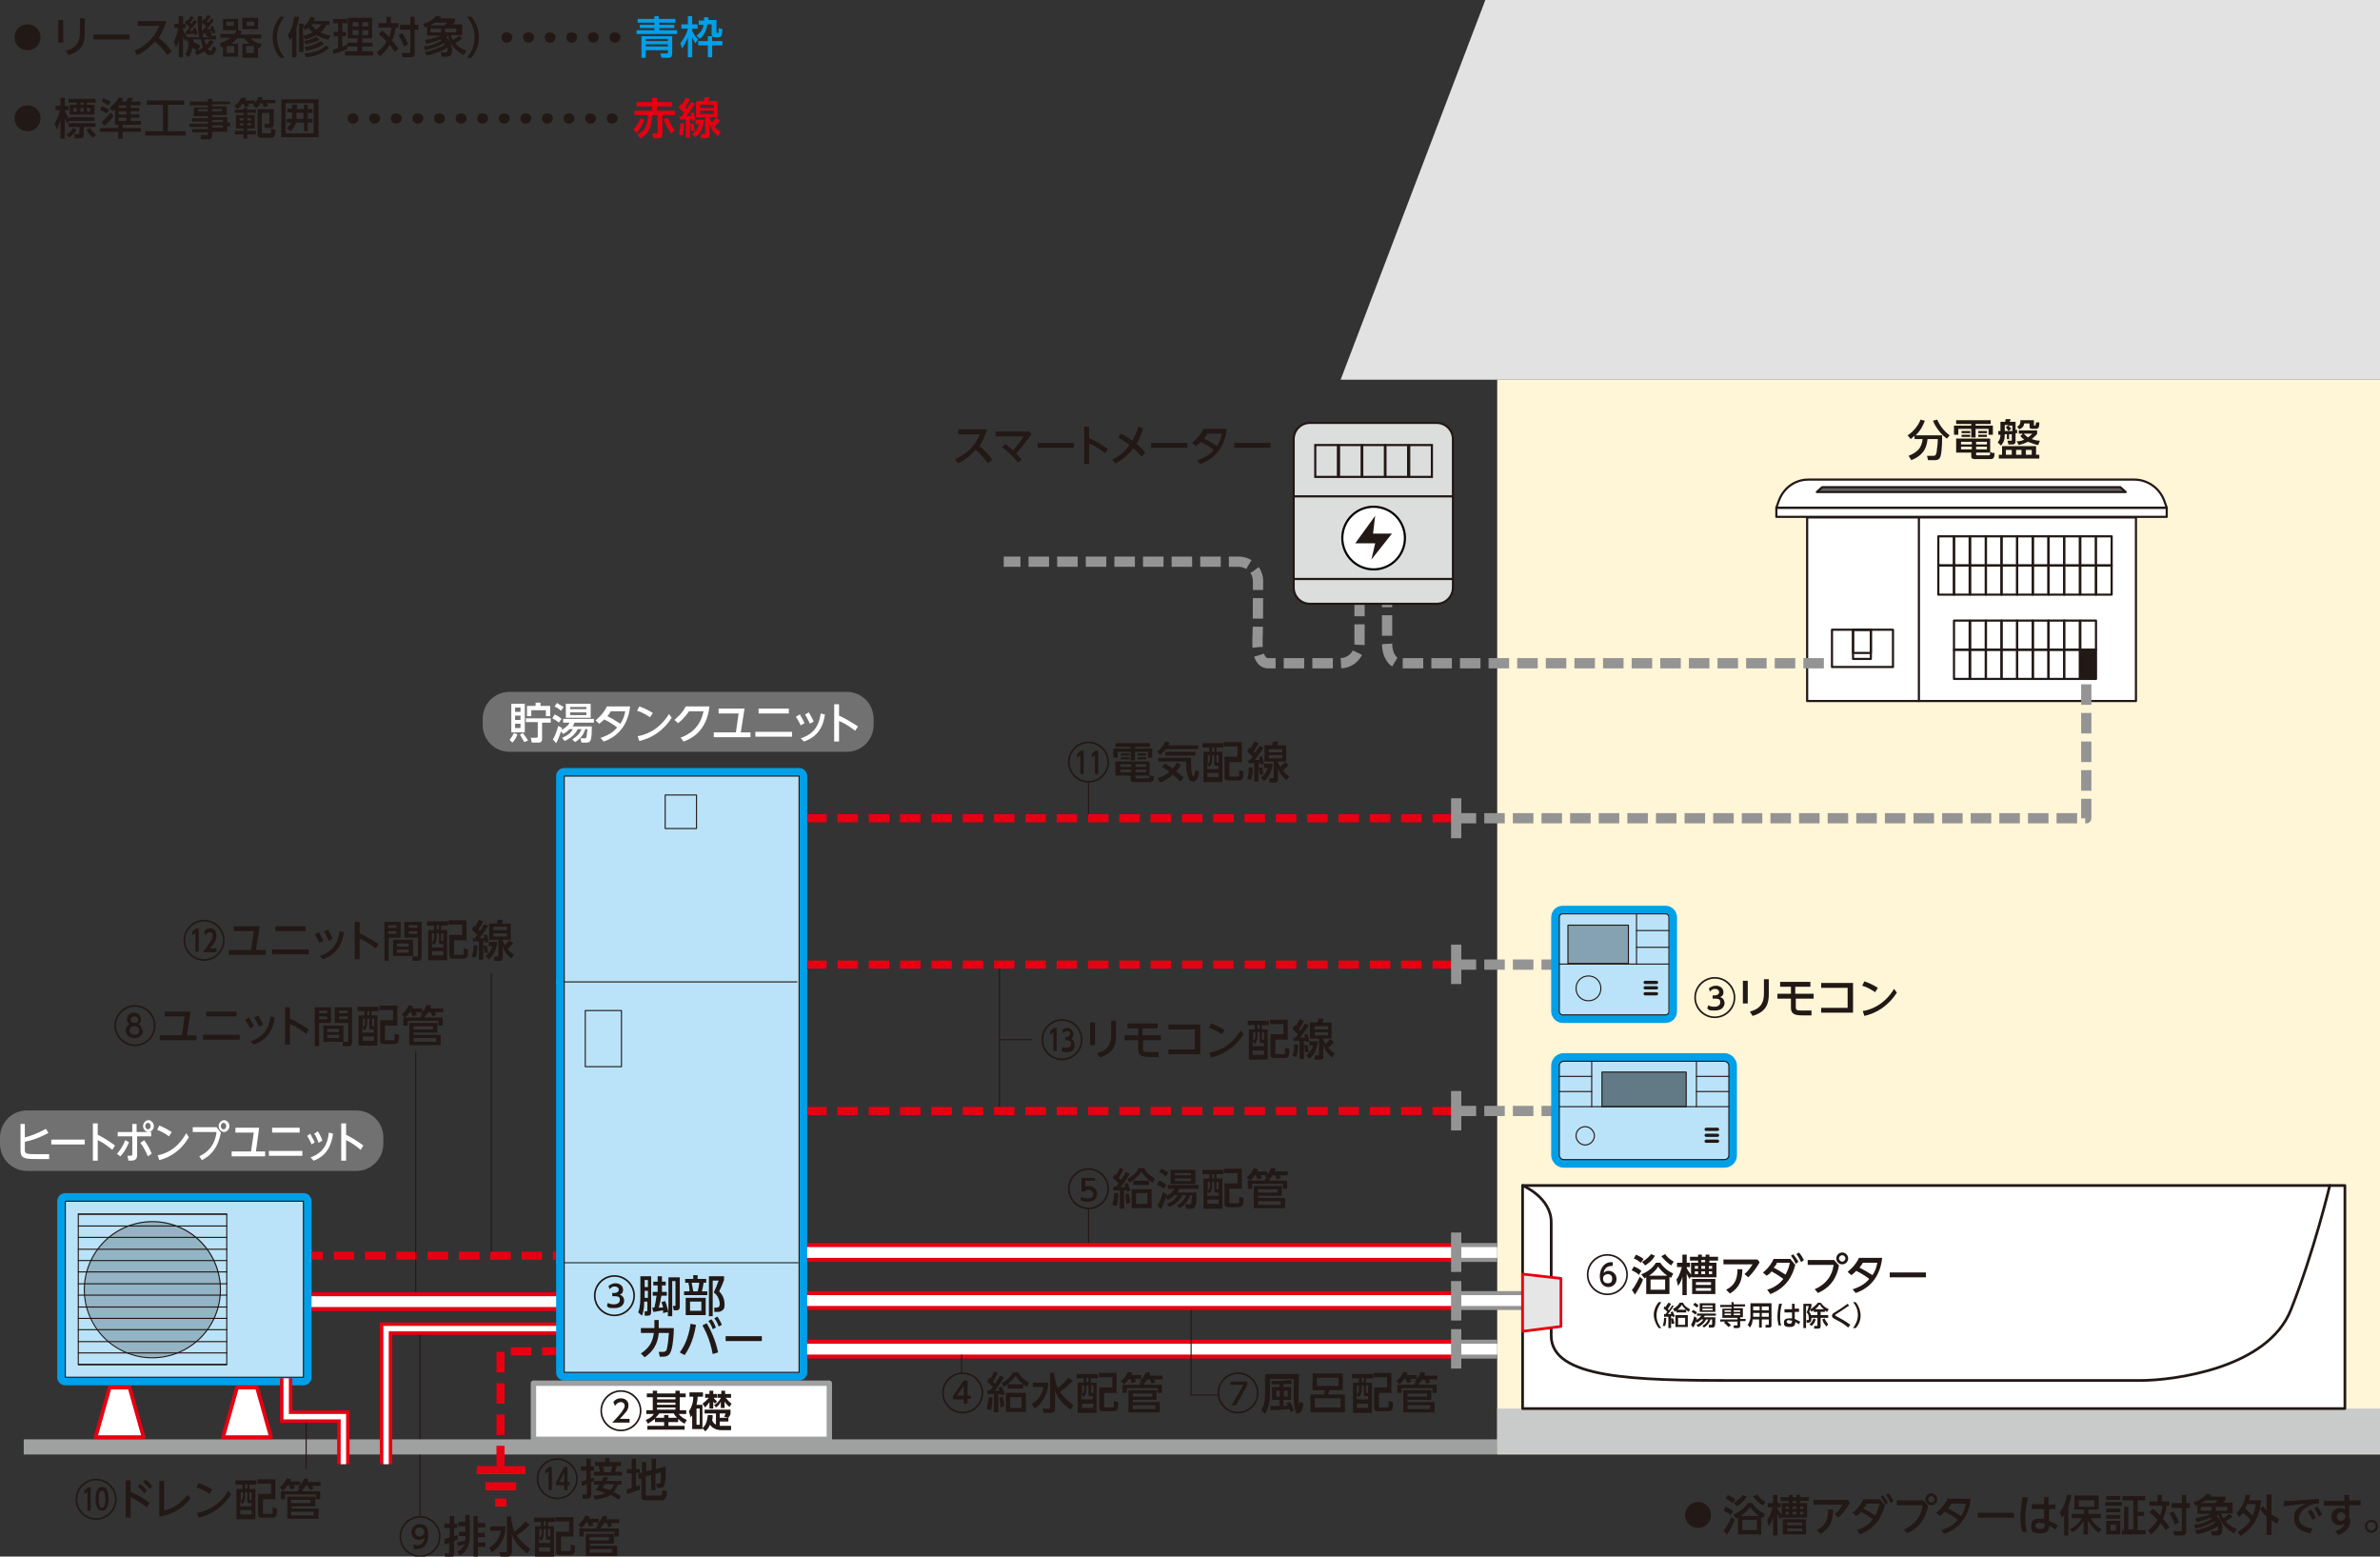 <?xml version="1.0" encoding="UTF-8"?>
<svg id="_レイヤー_1" data-name="レイヤー_1" xmlns="http://www.w3.org/2000/svg" version="1.1" viewBox="0 0 440.8 288.2">
  <rect x="0" y="0" width="440.8" height="288.2" fill="#333333" stroke="none"/>
  <!-- Generator: Adobe Illustrator 29.3.1, SVG Export Plug-In . SVG Version: 2.1.0 Build 151)  -->
  <defs>
    <style>
      .st0 {
        fill: #c9caca;
      }

      .st1 {
        fill: #93b4c5;
      }

      .st2 {
        stroke-dasharray: 3.8 1.5;
      }

      .st2, .st3, .st4, .st5, .st6, .st7, .st8, .st9, .st10, .st11, .st12, .st13, .st14, .st15, .st16, .st17, .st18, .st19, .st20, .st21, .st22 {
        fill: none;
      }

      .st2, .st3, .st4, .st5, .st6, .st11, .st13, .st14, .st16, .st19, .st20 {
        stroke-linejoin: round;
      }

      .st2, .st15, .st20 {
        stroke: #949495;
      }

      .st2, .st20 {
        stroke-width: 1.9px;
      }

      .st3 {
        stroke: #9fa0a0;
      }

      .st3, .st4, .st5, .st6, .st11, .st13, .st14, .st16, .st19 {
        stroke-linecap: round;
      }

      .st4 {
        stroke: #00a0e9;
        stroke-width: 3px;
      }

      .st23 {
        fill: #84a2b2;
      }

      .st24 {
        fill: #e60012;
      }

      .st5 {
        stroke-width: .2px;
      }

      .st5, .st6, .st9, .st10, .st13, .st14, .st19 {
        stroke: #221815;
      }

      .st6, .st16 {
        stroke-width: .5px;
      }

      .st25 {
        fill: #fff;
      }

      .st7, .st8, .st9, .st10, .st12, .st15, .st17, .st18, .st21, .st22 {
        stroke-miterlimit: 10;
      }

      .st7, .st17 {
        stroke: #fff;
      }

      .st8 {
        stroke: #040000;
      }

      .st8, .st10 {
        stroke-width: .4px;
      }

      .st26 {
        fill: #e2e2e3;
      }

      .st27 {
        fill: #fff5d7;
      }

      .st9 {
        stroke-width: .4px;
      }

      .st28 {
        fill: #00a0e9;
      }

      .st11 {
        stroke-width: .7px;
      }

      .st11, .st12, .st16, .st18, .st21, .st22 {
        stroke: #e60012;
      }

      .st29 {
        fill: #627a86;
      }

      .st12, .st15 {
        stroke-width: 3.5px;
      }

      .st13 {
        stroke-width: .4px;
      }

      .st30 {
        fill: #636262;
      }

      .st14 {
        stroke-width: .2px;
      }

      .st31 {
        fill: #727171;
      }

      .st17 {
        stroke-width: 2px;
      }

      .st32 {
        fill: #221815;
      }

      .st18, .st21 {
        stroke-width: 1.5px;
      }

      .st19 {
        stroke-width: .6px;
      }

      .st33 {
        fill: #bae3f9;
      }

      .st34 {
        fill: #dcdddd;
      }

      .st21 {
        stroke-dasharray: 3.8 2;
      }

      .st35 {
        fill: #9fa0a0;
      }

      .st22 {
        stroke-width: 2.3px;
      }

      .st36 {
        fill: #e6e6e6;
      }
    </style>
  </defs>
  <path class="st32" d="M205.4,141.1c0,2.1-1.7,3.8-3.8,3.8s-3.8-1.7-3.8-3.8,1.7-3.8,3.8-3.8,3.8,1.7,3.8,3.8ZM198.1,141.1c0,1.9,1.6,3.5,3.5,3.5s3.5-1.6,3.5-3.5-1.6-3.5-3.5-3.5-3.5,1.6-3.5,3.5ZM200.1,139h.6v4.3h-.6v-3.5l-.6.5v-.7c0,0,.7-.6.7-.6ZM202.8,139h.6v4.3h-.6v-3.5l-.6.5v-.7c0,0,.7-.6.7-.6Z"/>
  <g>
    <path class="st32" d="M213.1,138.3h-2.9v.3h3.2v1.7h-.8v-1.1h-2.4v1.6h-.8v-1.6h-2.4v1.1h-.8v-1.7h3.2v-.3h-2.8v-.7h6.4v.7ZM213.7,143.6c0,.6,0,1.2-.7,1.2h-2.8c-.4,0-.8,0-.8-.5v-.7h-2.8v-2.6h6.3v2.5l.6.2ZM209.5,142.5h-2v.5h2v-.5ZM209.5,141.5h-2v.5h2v-.5ZM209.2,139.5v.4h-1.6v-.4h1.6ZM209.2,140.2v.4h-1.6v-.4h1.6ZM212.3,141.5h-2v.5h2v-.5ZM212.3,142.5h-2v.5h2v-.5ZM212.6,144.1c.2,0,.3,0,.3-.5h-2.6v.3c0,.2,0,.2.2.2h2.1ZM212.3,139.5v.4h-1.6v-.4h1.6ZM212.3,140.2v.4h-1.6v-.4h1.6Z"/>
    <path class="st32" d="M215.9,138.7c-.2.3-.5.6-1,1.1l-.6-.6c.5-.4,1.1-.9,1.5-1.9l.9.2c-.2.2-.2.3-.3.5h5.5v.7h-6ZM218.6,144.7c-.2-.2-.7-.7-1.4-1.3-1.1,1-1.9,1.3-2.3,1.5l-.5-.8c1.2-.4,1.8-.9,2.2-1.2-.6-.5-1.1-.7-1.4-.9l.5-.6c.3.1.8.4,1.5.9.4-.4.6-.8.8-1.1l.7.4c-.1.2-.3.6-.9,1.2.7.6,1.2.9,1.4,1.2l-.6.7ZM214.5,140.3h6.1c0,.3,0,.6,0,1.1,0,1.4.2,2.4.4,2.4s.3-.6.4-1.2l.7.3c-.3,1.6-.7,1.8-1.1,1.8s-.6-.2-.7-.3c-.3-.5-.6-1.6-.6-2.6s0-.6,0-.8h-5.2v-.8ZM221.4,139.2v.7h-5.6v-.7h5.6Z"/>
    <path class="st32" d="M226.6,137.6v.8h-1.3v.8h1.1v5.6h-3.5v-5.6h1.1v-.8h-1.3v-.8h3.8ZM224.9,139.8h-.4v.7c0,.8-.2,1.2-.5,1.5l-.4-.5v.9h2.1v-.6h-.4c-.3,0-.4,0-.4-.4v-1.7ZM224.1,139.8h-.4v1.7c.4-.4.4-.9.4-1.1v-.6ZM225.7,143.1h-2.1v.8h2.1v-.8ZM224.9,138.4h-.4v.8h.4v-.8ZM225.7,139.8h-.4v1.2c0,.2,0,.2.2.2h.2v-1.4ZM230.1,141.1h-2.4v2.5c0,.2,0,.2.2.2h1.3c.2,0,.2,0,.3-.2,0-.2,0-.6,0-1l.8.2c0,1.3-.1,1.7-.9,1.7h-1.9c-.3,0-.7,0-.7-.6v-3.8h2.4v-1.9h-2.5v-.8h3.3v3.5Z"/>
    <path class="st32" d="M232,142.1c0,.6,0,1.5-.3,2.3l-.7-.2c.2-.6.3-1.3.3-2.1h.7ZM231,140.8c.4,0,.4,0,.5,0,.1-.1.2-.3.5-.7,0,0-.5-.5-1-1l.4-.7.2.2c0-.1.4-.6.7-1.3l.8.3c-.4.8-.8,1.4-.9,1.5,0,0,.1.1.3.3.4-.7.6-1,.8-1.3l.7.3c-.1.2-.5.9-1.6,2.3.5,0,.6,0,.9,0,0-.2,0-.4-.2-.5l.6-.2c.2.4.3,1,.4,1.4l-.6.2c0-.2,0-.2,0-.3-.3,0-.3,0-.4,0v3.4h-.8v-3.4c-.4,0-.9,0-1.1,0v-.7ZM233.8,142c0,.3.1.9.2,1.4h-.7c0-.5-.1-1.1-.2-1.3h.6ZM235.7,141.5c-.3,2.1-1.2,2.8-1.6,3.1l-.6-.6c.6-.4,1-.9,1.3-1.8h-.7v-.8h1.6ZM238.6,141.7c-.3.4-.7.7-1,1,.5.6.9.9,1.2,1l-.5.8c-.9-.8-1.2-1.2-1.6-2.3v2c0,.3,0,.7-.6.7h-1v-.8c-.1,0,.6,0,.6,0,.2,0,.2-.1.2-.3v-2.8h-1.7v-3h1.4c.1-.3.2-.6.2-.7h.9c0,.2,0,.3-.2.7h1.7v3h-1.6c.1.3.3.6.5,1,.3-.3.5-.5.9-.9l.6.5ZM235,138.7v.6h2.5v-.6h-2.5ZM235,139.8v.6h2.5v-.6h-2.5Z"/>
  </g>
  <line class="st5" x1="201.6" y1="145" x2="201.6" y2="151.3"/>
  <path class="st32" d="M200.5,192.5c0,2.1-1.7,3.8-3.8,3.8s-3.8-1.7-3.8-3.8,1.7-3.8,3.8-3.8,3.8,1.7,3.8,3.8ZM193.2,192.5c0,1.9,1.6,3.5,3.5,3.5s3.5-1.6,3.5-3.5-1.6-3.5-3.5-3.5-3.5,1.6-3.5,3.5ZM195.1,190.3h.6v4.3h-.6v-3.5l-.6.5v-.7c0,0,.7-.6.7-.6ZM196.7,193.8c.2.1.4.2.9.2s.8-.4.8-.7c0-.6-.5-.7-.8-.7h-.3v-.6h.3c.2,0,.6-.2.6-.6s-.2-.5-.5-.5-.6.2-.8.4l-.2-.6c.1,0,.4-.4,1-.4s1.1.6,1.1,1.2-.3.8-.4.9c.2,0,.6.3.6,1.1s-.3,1.3-1.4,1.3-.8-.1-1-.3l.2-.6Z"/>
  <g>
    <path class="st32" d="M202.8,189.3v4.2h-.9v-4.2h.9ZM206.7,189.1v2.6c0,1.8-.4,3.3-3,4.1l-.5-.8c2.3-.6,2.6-2,2.6-3.4v-2.6h.9Z"/>
    <path class="st32" d="M211.7,191.7h3.3v.9h-3.3v1.6c0,.5.2.6,1,.6s1.4,0,1.9,0v.9c-.4,0-1,0-1.6,0-1.4,0-2.2-.2-2.2-1.4v-1.7h-2.5v-.9h2.5v-1.3h-2v-.9h5.6v.9h-2.8v1.3Z"/>
    <path class="st32" d="M216.3,194.3h5v-3.7h-4.9v-.9h5.9v5.5h-5.9v-.9Z"/>
    <path class="st32" d="M226.3,191.5c-.8-.5-1.4-.9-2.4-1.2l.4-.8c.9.3,1.7.7,2.5,1.2l-.5.8ZM230.3,191.5c-1.6,2.5-3.8,3.8-6,4.3l-.3-.9c1.3-.2,3.9-1,5.8-4.1l.6.8Z"/>
    <path class="st32" d="M235,189v.8h-1.3v.8h1.1v5.6h-3.5v-5.6h1.1v-.8h-1.3v-.8h3.8ZM233.3,191.1h-.4v.7c0,.8-.2,1.2-.5,1.5l-.4-.5v.9h2.1v-.6h-.4c-.3,0-.4,0-.4-.4v-1.7ZM232.5,191.1h-.4v1.7c.4-.4.4-.9.4-1.1v-.6ZM234.1,194.5h-2.1v.8h2.1v-.8ZM233.3,189.7h-.4v.8h.4v-.8ZM234.1,191.1h-.4v1.2c0,.2,0,.2.2.2h.2v-1.4ZM238.6,192.5h-2.4v2.5c0,.2,0,.2.2.2h1.3c.2,0,.2,0,.3-.2,0-.2,0-.6,0-1l.8.2c0,1.3-.1,1.7-.9,1.7h-1.9c-.3,0-.7,0-.7-.6v-3.8h2.4v-1.9h-2.5v-.8h3.3v3.5Z"/>
    <path class="st32" d="M240.4,193.4c0,.6,0,1.5-.3,2.3l-.7-.2c.2-.6.3-1.3.3-2.1h.7ZM239.4,192.2c.4,0,.4,0,.5,0,.1-.1.2-.3.5-.7,0,0-.5-.5-1-1l.4-.7.2.2c0-.1.4-.6.7-1.3l.8.3c-.4.8-.8,1.4-.9,1.5,0,0,.1.1.3.3.4-.7.6-1,.8-1.3l.7.3c-.1.2-.5.9-1.6,2.3.5,0,.6,0,.9,0,0-.2,0-.4-.2-.5l.6-.2c.2.4.3,1,.4,1.4l-.6.2c0-.2,0-.2,0-.3-.3,0-.3,0-.4,0v3.4h-.8v-3.4c-.4,0-.9,0-1.1,0v-.7ZM242.2,193.4c0,.3.1.9.2,1.4h-.7c0-.5-.1-1.1-.2-1.3h.6ZM244.1,192.9c-.3,2.1-1.2,2.8-1.6,3.1l-.6-.6c.6-.4,1-.9,1.3-1.8h-.7v-.8h1.6ZM247,193c-.3.4-.7.7-1,1,.5.6.9.9,1.2,1l-.5.8c-.9-.8-1.2-1.2-1.6-2.3v2c0,.3,0,.7-.6.7h-1v-.8c-.1,0,.6,0,.6,0,.2,0,.2-.1.2-.3v-2.8h-1.7v-3h1.4c.1-.3.2-.6.2-.7h.9c0,.2,0,.3-.2.7h1.7v3h-1.6c.1.3.3.6.5,1,.3-.3.5-.5.9-.9l.6.5ZM243.5,190v.6h2.5v-.6h-2.5ZM243.5,191.1v.6h2.5v-.6h-2.5Z"/>
  </g>
  <line class="st5" x1="185.1" y1="179.1" x2="185.1" y2="205.1"/>
  <line class="st5" x1="185.1" y1="192.5" x2="191.1" y2="192.5"/>
  <line class="st12" x1="269.7" y1="249.8" x2="145.4" y2="249.8"/>
  <line class="st17" x1="269.7" y1="249.8" x2="145.4" y2="249.8"/>
  <path class="st32" d="M182.1,257.9c0,2.1-1.7,3.8-3.8,3.8s-3.8-1.7-3.8-3.8,1.7-3.8,3.8-3.8,3.8,1.7,3.8,3.8ZM174.8,257.9c0,1.9,1.6,3.5,3.5,3.5s3.5-1.6,3.5-3.5-1.6-3.5-3.5-3.5-3.5,1.6-3.5,3.5ZM178.5,260v-.9h-2v-.6l2-2.9h.7v2.8h.6v.6h-.6v.9h-.7ZM177.2,258.4h1.3v-1.8l-1.3,1.8Z"/>
  <g>
    <path class="st32" d="M182.7,260.9c.2-.7.3-1.2.4-2.2h.7c0,.4,0,1.7-.3,2.4l-.7-.2ZM185.9,255.1c-.5.8-1.3,2-1.7,2.4.1,0,.8,0,.9,0,0-.2-.1-.3-.2-.5l.6-.3c.2.4.5,1.1.6,1.4l-.7.3c0-.2,0-.2,0-.3-.1,0-.2,0-.5,0v3.4h-.8v-3.4c-.2,0-1.1,0-1.2,0v-.7c.1,0,.2,0,.5,0,0,0,.2-.3.5-.6-.1-.1-.7-.7-1.1-1l.4-.7c.1,0,.2.1.2.2.1-.2.5-.7.7-1.4l.7.3c-.3.6-.7,1.3-.9,1.6.1.1.2.2.4.4.5-.7.7-1,.9-1.5l.7.3ZM185.3,260.6c0-.7-.2-1.7-.2-1.8l.6-.2c.1.4.3,1.2.3,1.8l-.7.2ZM185.5,256.1c1.4-.8,1.8-1.4,2.1-2h1c.3.6.8,1.2,2,1.9l-.4.8c-.8-.5-1.6-1.2-2.1-2.1-.5.8-1.4,1.6-2.2,2.1l-.4-.8ZM190,261.4h-3.7v-3.5h3.7v3.5ZM186.6,257.1v-.8h2.9v.8h-2.9ZM189.2,258.7h-2.1v2h2.1v-2Z"/>
    <path class="st32" d="M191.2,256h2.9v.8c-.3,1.7-1.2,3.2-2.5,4l-.5-.8c.8-.6,1.8-1.3,2.2-3.2h-2v-.8ZM195.4,255c0,.4.1,1.1.5,2,.9-.7,1.4-1.2,2-1.9l.8.6c-.4.4-1.3,1.3-2.4,2,.3.5,1.1,1.4,2.5,2.5l-.5.8c-.7-.5-2.3-1.6-2.9-3.6v3.3c0,.3,0,.9-.8.9h-1.3l-.2-.8h1.2c.1,0,.2,0,.2-.2v-6.4h.8v.9Z"/>
    <path class="st32" d="M203.3,254.4v.8h-1.3v.8h1.1v5.6h-3.5v-5.6h1.1v-.8h-1.3v-.8h3.8ZM201.6,256.5h-.4v.7c0,.8-.2,1.2-.5,1.5l-.4-.5v.9h2.1v-.6h-.4c-.3,0-.4,0-.4-.4v-1.7ZM200.8,256.5h-.4v1.7c.4-.4.4-.9.4-1.1v-.6ZM202.5,259.9h-2.1v.8h2.1v-.8ZM201.6,255.1h-.4v.8h.4v-.8ZM202.5,256.5h-.4v1.2c0,.2,0,.2.2.2h.2v-1.4ZM206.9,257.9h-2.4v2.5c0,.2,0,.2.2.2h1.3c.2,0,.2,0,.3-.2,0-.2,0-.6,0-1l.8.2c0,1.3-.1,1.7-.9,1.7h-1.9c-.3,0-.7,0-.7-.6v-3.8h2.4v-1.9h-2.5v-.8h3.3v3.5Z"/>
    <path class="st32" d="M211.4,254.6v.7h-1.2c0,.2.2.3.2.5l-.8.3c0-.3-.2-.6-.3-.8h-.2c0,0-.4.6-.9,1l-.6-.6c.7-.5,1.1-1.2,1.3-1.7l.8.2c0,.1,0,.2-.2.4h1.8ZM212,256.4h3.2v1.5h-.8v-.9h-5.7v.9h-.8v-1.5h3.2v-.4h.5l-.5-.3c.2-.2.8-.7,1.1-1.6h.8c0,.2,0,.4-.1.6h2.4v.7h-1.6c.1.2.2.3.3.5l-.7.3c0-.1-.2-.6-.4-.8h-.4c-.1.2-.3.5-.6.7v.4ZM214.2,257.4v1.8h-4.4v.4h5v1.9h-5.8v-4.1h5.2ZM209.8,258v.6h3.6v-.6h-3.6ZM209.8,260.2v.7h4.2v-.7h-4.2Z"/>
  </g>
  <line class="st5" x1="178.1" y1="250.9" x2="178.1" y2="254.1"/>
  <path class="st32" d="M205.4,220.1c0,2.1-1.7,3.8-3.8,3.8s-3.8-1.7-3.8-3.8,1.7-3.8,3.8-3.8,3.8,1.7,3.8,3.8ZM198.1,220.1c0,1.9,1.6,3.5,3.5,3.5s3.5-1.6,3.5-3.5-1.6-3.5-3.5-3.5-3.5,1.6-3.5,3.5ZM202.8,218.6h-1.8v1.1c.1,0,.3-.1.7-.1.7,0,1.5.5,1.5,1.4s-.6,1.5-1.7,1.5-1.1-.2-1.4-.3l.2-.6c.6.3,1,.3,1.2.3.8,0,1-.4,1-.8s-.4-.8-.9-.8-.4,0-.7.3h-.6v-2.5h2.5v.6Z"/>
  <g>
    <path class="st32" d="M206,223.1c.2-.7.3-1.2.4-2.2h.7c0,.4,0,1.7-.3,2.4l-.7-.2ZM209.2,217.4c-.5.8-1.3,2-1.7,2.4.1,0,.8,0,.9,0,0-.2-.1-.3-.2-.5l.6-.3c.2.4.5,1.1.6,1.4l-.7.3c0-.2,0-.2,0-.3-.1,0-.2,0-.5,0v3.4h-.8v-3.4c-.2,0-1.1,0-1.2,0v-.7c.1,0,.2,0,.5,0,0,0,.2-.3.5-.6-.1-.1-.7-.7-1.1-1l.4-.7c.1,0,.2.1.2.2.1-.2.5-.7.7-1.4l.7.3c-.3.6-.7,1.3-.9,1.6.1.1.2.2.4.4.5-.7.7-1,.9-1.5l.7.3ZM208.6,222.9c0-.7-.2-1.7-.2-1.8l.6-.2c.1.4.3,1.2.3,1.8l-.7.2ZM208.8,218.3c1.4-.8,1.8-1.4,2.1-2h1c.3.6.8,1.2,2,1.9l-.4.8c-.8-.5-1.6-1.2-2.1-2.1-.5.8-1.4,1.6-2.2,2.1l-.4-.8ZM213.3,223.7h-3.7v-3.5h3.7v3.5ZM209.9,219.4v-.8h2.9v.8h-2.9ZM212.5,220.9h-2.1v2h2.1v-2Z"/>
    <path class="st32" d="M216.1,221.1c-.5,1.6-.8,2.3-1.1,2.8l-.6-.7c.2-.3.5-.8,1-2.5l.7.4ZM214.8,218.6c.4.2.9.5,1.2.8l-.5.7c-.3-.3-.8-.6-1.2-.8l.4-.7ZM215.2,216.4c.3.2.9.5,1.2.7l-.5.7c-.4-.4-.8-.6-1.2-.8l.5-.7ZM218.3,220.3c0,.2-.1.3-.3.5h3.6c0,1,0,2-.2,2.5-.2.5-.5.5-.9.5h-.8l-.2-.8h.8c.2,0,.2,0,.3-.2.1-.3.1-.9.2-1.5h-.4c-.3,1-.9,1.8-1.9,2.4l-.5-.5c1.1-.7,1.5-1.3,1.7-1.9h-.7c-.4.8-1,1.5-2.4,2.2l-.5-.6c.3-.1,1.5-.6,2-1.6h-.6c-.4.4-.8.7-1.2.9l-.5-.6c1.2-.7,1.5-1.1,1.7-1.5h-1.2v-.7h5.7v.7h-3.6ZM216.8,216.6h4.6v2.6h-4.6v-2.6ZM217.6,217.2v.4h3v-.4h-3ZM217.6,218.2v.5h3v-.5h-3Z"/>
    <path class="st32" d="M226.6,216.6v.8h-1.3v.8h1.1v5.6h-3.5v-5.6h1.1v-.8h-1.3v-.8h3.8ZM224.9,218.8h-.4v.7c0,.8-.2,1.2-.5,1.5l-.4-.5v.9h2.1v-.6h-.4c-.3,0-.4,0-.4-.4v-1.7ZM224.1,218.8h-.4v1.7c.4-.4.4-.9.4-1.1v-.6ZM225.7,222.1h-2.1v.8h2.1v-.8ZM224.9,217.4h-.4v.8h.4v-.8ZM225.7,218.8h-.4v1.2c0,.2,0,.2.2.2h.2v-1.4ZM230.1,220.1h-2.4v2.5c0,.2,0,.2.2.2h1.3c.2,0,.2,0,.3-.2,0-.2,0-.6,0-1l.8.2c0,1.3-.1,1.7-.9,1.7h-1.9c-.3,0-.7,0-.7-.6v-3.8h2.4v-1.9h-2.5v-.8h3.3v3.5Z"/>
    <path class="st32" d="M234.7,216.9v.7h-1.2c0,.2.2.3.2.5l-.8.3c0-.3-.2-.6-.3-.8h-.2c0,0-.4.6-.9,1l-.6-.6c.7-.5,1.1-1.2,1.3-1.7l.8.2c0,.1,0,.2-.2.4h1.8ZM235.2,218.6h3.2v1.5h-.8v-.9h-5.7v.9h-.8v-1.5h3.2v-.4h.5l-.5-.3c.2-.2.8-.7,1.1-1.6h.8c0,.2,0,.4-.1.6h2.4v.7h-1.6c.1.2.2.3.3.5l-.7.3c0-.1-.2-.6-.4-.8h-.4c-.1.2-.3.5-.6.7v.4ZM237.4,219.6v1.8h-4.4v.4h5v1.9h-5.8v-4.1h5.2ZM233,220.2v.6h3.6v-.6h-3.6ZM233,222.4v.7h4.2v-.7h-4.2Z"/>
  </g>
  <line class="st5" x1="201.6" y1="223.9" x2="201.6" y2="230.2"/>
  <polyline class="st5" points="225.4 258.3 220.6 258.3 220.6 242.5"/>
  <line class="st5" x1="77.8" y1="246.8" x2="77.8" y2="280.7"/>
  <line class="st5" x1="91" y1="180.2" x2="91" y2="231.9"/>
  <line class="st21" x1="106.2" y1="232.5" x2="50.2" y2="232.5"/>
  <line class="st5" x1="77" y1="194.8" x2="77" y2="239.3"/>
  <rect class="st35" x="4.4" y="266.5" width="272.9" height="2.8"/>
  <path class="st32" d="M316.9,280.5c0,1.3-1,2.4-2.4,2.4s-2.4-1.1-2.4-2.4,1-2.4,2.4-2.4,2.4,1.1,2.4,2.4Z"/>
  <g>
    <path class="st32" d="M320.5,280.5c-.2-.2-.6-.5-1.3-.8l.4-.7c.6.2.9.4,1.4.8l-.5.8ZM319.2,283.4c.8-.9,1.3-2.2,1.5-2.5l.6.5c-.3.9-.9,1.9-1.5,2.8l-.5-.8ZM320.9,278.3c-.2-.1-.7-.6-1.3-.8l.4-.7c.6.3.9.4,1.4.8l-.5.7ZM321.1,280.4c.5-.2,1.8-.8,2.6-2.1h.8c.6.9,1.5,1.6,2.4,2l-.4.8c-.2-.1-.3-.2-.3-.2v3.2h-4.3v-3.1c0,0-.1,0-.3.2l-.6-.7ZM321.2,278.2c.7-.4,1.3-1,1.6-1.4l.7.3c-.5,1-1.5,1.6-1.8,1.8l-.6-.7ZM325.8,280.7c-.7-.5-1.3-1.1-1.7-1.7-.5.9-1.5,1.6-1.7,1.7h3.4ZM325.4,281.4h-2.7v1.9h2.7v-1.9ZM325.4,276.7c.3.4.7.9,1.6,1.4l-.5.7c-.8-.6-1.4-1.2-1.8-1.7l.7-.4Z"/>
    <path class="st32" d="M330,278.3h1.3v-.4h-1.5v-.7h1.5v-.4h.7v.4h.7v-.4h.7v.4h1.6v.7h-1.6v.4h1.3v2.7h-4.7v-.2l-.3.5c-.2-.4-.4-.7-.5-1v4h-.8v-3.5c0,.3-.3,1.1-.8,1.8l-.3-1.2c.5-.6.8-1.6,1-2.3h-.9v-.8h1v-1.5h.8v1.5h.6v.8h-.6v.2c.2.4.4.7.8,1.2v-2.1ZM334.5,284.1h-4.3v-2.8h4.3v2.8ZM331.3,278.9h-.6v.5h.6v-.5ZM331.3,279.9h-.6v.5h.6v-.5ZM333.8,281.9h-2.8v.5h2.8v-.5ZM333.8,283h-2.8v.5h2.8v-.5ZM332.7,277.9h-.7v.4h.7v-.4ZM332.7,278.9h-.7v.5h.7v-.5ZM332.7,279.9h-.7v.5h.7v-.5ZM334,278.9h-.6v.5h.6v-.5ZM334,279.9h-.6v.5h.6v-.5Z"/>
    <path class="st32" d="M342.2,277.7l.4.5c-.2.4-.9,1.6-2.1,2.8l-.7-.6c.7-.6,1.1-1.2,1.5-1.8h-5.4v-.9h6.3ZM339.5,279.5c0,2-.5,3.4-2.3,4.5l-.7-.7c1.6-.8,2.1-2,2.1-3.8h.9Z"/>
    <path class="st32" d="M343,280.2c.4-.3,1.4-1.1,2.1-2.6h3.1l.9,1.1c-.5,2-1.6,4.2-4.6,5.4l-.6-.8c1.7-.5,2.6-1.5,3-2-1.1-.8-2-1.3-2.2-1.4-.1.2-.4.5-.9.8l-.7-.6ZM345.7,278.5c-.2.4-.4.6-.6.8.6.3,1.4.8,2.2,1.3.2-.4.6-1.1.8-2.2h-2.5ZM348.7,276.8c.4.5.6.8,1,1.4l-.5.4c-.3-.6-.5-1-.9-1.5l.5-.3ZM349.8,276.5c.4.5.6.8.9,1.4l-.5.4c-.3-.6-.5-1-.9-1.5l.5-.3Z"/>
    <path class="st32" d="M356.2,277.8l.9,1c-.2,1-.7,3.7-3.9,5.1l-.6-.7c3-1.3,3.4-3.7,3.5-4.5h-4.8v-.9h4.8ZM358.8,277.6c0,.6-.5,1.1-1.1,1.1s-1.1-.5-1.1-1.1.5-1.1,1.1-1.1,1.1.5,1.1,1.1ZM357.1,277.6c0,.3.3.6.6.6s.6-.3.6-.6-.3-.6-.6-.6-.6.3-.6.6Z"/>
    <path class="st32" d="M359.6,283.3c1.8-.6,2.6-1.4,3-1.9-.5-.4-1.2-.9-2.4-1.5-.3.3-.5.5-.9.8l-.7-.6c.3-.3,1.4-1.1,2.1-2.6h4.3c-.3,2.8-1.7,5.4-4.9,6.5l-.6-.7ZM361.4,278.4c0,.1-.2.4-.6.9.8.4,1.3.7,2.4,1.4.4-.6.7-1.2.9-2.3h-2.6Z"/>
    <path class="st32" d="M373,280.1v.9h-6.7v-.9h6.7Z"/>
    <path class="st32" d="M375.6,277.3c-.3,1.3-.5,2.4-.5,3.7s.1,1.8.3,2.6h-.9c-.2-.8-.3-1.7-.3-2.6s.2-2.6.4-3.8h.9ZM378.5,277.2h.9v1.4c.6,0,.9,0,1.3-.1v.9c-.6,0-.6,0-1.2.1v2.1c.6.3,1,.4,1.6.8l-.4.8c-.4-.3-.7-.5-1.2-.7,0,.5,0,1.4-1.6,1.4s-1.7-.4-1.7-1.4.4-1.3,1.6-1.3.6,0,.8,0v-1.8c-.1,0-.6,0-1.2,0s-.9,0-1.1,0v-.9c.9,0,1.3,0,2.3,0v-1.4ZM377.8,281.9c-.6,0-.8.3-.8.6,0,.4.4.6.9.6.8,0,.8-.4.8-1-.4-.1-.7-.1-.8-.1Z"/>
    <path class="st32" d="M382.4,280.4c-.2.2-.3.4-.5.6l-.4-1c.6-.7,1.1-1.9,1.3-3.2h.8c0,.5-.2,1.1-.5,2.1v5.4h-.8v-3.8ZM383.5,283.1c.9-.5,1.6-1.1,2.1-2h-1.9v-.8h2.3v-.8h-1.8v-2.6h4.5v2.6h-1.9v.8h2.3v.8h-1.9c.8,1.3,1.7,1.8,2,2l-.5.7c-1.2-.9-1.8-2-2-2.2v2.5h-.8v-2.5c-.5.8-1.1,1.6-2.1,2.1l-.5-.7ZM385,277.8v1.2h2.9v-1.2h-2.9Z"/>
    <path class="st32" d="M393,278.1v.7h-3.1v-.7h3.1ZM392.7,277v.7h-2.6v-.7h2.6ZM392.7,279.3v.7h-2.6v-.7h2.6ZM392.7,280.5v.7h-2.6v-.7h2.6ZM392.7,281.6v2.5h-2.6v-2.5h2.6ZM391.9,282.3h-1v1.1h1v-1.1ZM394.2,278.9v4.3h.9v-5.4h-2v-.8h4.2v.8h-1.4v2.1h1.2v.8h-1.2v2.6h1.5v.8h-4.4v-.8h.4v-4.3h.8Z"/>
    <path class="st32" d="M398.8,279.4c.2.2.7.5,1.3,1.2.1-.4.3-.9.4-1.8h-2.4v-.8h1.5v-1.2h.8v1.2h1.4v.8h-.5c-.2,1.1-.4,1.8-.7,2.4.3.4.9,1,1.2,1.6l-.7.5c-.2-.3-.4-.7-.9-1.3-.6,1-1.3,1.7-1.8,2.1l-.6-.7c.3-.3,1.2-.9,1.8-2-.7-.8-1.2-1.2-1.5-1.4l.6-.6ZM402.5,279.8c.2.3.6.9,1.1,2.1l-.8.4c-.2-.7-.6-1.5-1-2.1l.8-.4ZM404.9,276.8v1.5h.7v.9h-.7v4.4c0,.6-.3.7-1,.7h-1.2l-.2-.8h1.3c.3,0,.3,0,.3-.2v-4.1h-1.9v-.9h1.9v-1.5h.9Z"/>
    <path class="st32" d="M406.2,283.4c2.2-.4,3.4-1,4-1.4,0,0,0-.1-.1-.3-.8.5-2,1-3.5,1.3l-.2-.7c1.2-.1,2.3-.5,3.3-1.1,0,0-.1,0-.2-.2-1.2.5-2.2.7-2.7.8l-.2-.7c1.8-.3,2.5-.6,2.9-.8h-2.5v-1.6c-.1,0-.2,0-.4.1l-.3-.7c.4-.1,1.5-.4,2.4-1.5l.9.2c-.1.1-.2.2-.2.3h2.8v.6c-.1.1-.1.2-.5.5h1.8v2h-2.1c0,.2.1.5.4.9.5-.3.8-.5,1.1-.8l.6.5c-.2.2-.6.5-1.3.9.5.6,1.3,1.1,2.1,1.4l-.5.8c-2-1-2.7-2.6-2.9-3.5,0,0-.2.2-.4.3.6.4,1.1,1.2,1.1,2.3s-.3,1.3-1.1,1.3h-.8l-.2-.8h.8c.4,0,.5-.1.5-.5s0-.3,0-.4c-1.4.9-2.8,1.2-3.9,1.5l-.3-.7ZM407.6,279v.7h2v-.7h-2ZM410.2,278.3c.2-.2.4-.3.5-.5h-2.3c-.1.1-.4.3-.8.5h2.6ZM410.4,279v.7h2.1v-.7h-2.1Z"/>
    <path class="st32" d="M414.3,280.1c1-1.1,1.4-2,1.6-3.3h.8c0,.3,0,.6-.2,1h2.3c-.3,2.9-1.2,4.8-3.8,6.6l-.6-.7c1.4-.9,2-1.6,2.4-2.2-.4-.6-.8-1-1.4-1.4-.3.4-.5.6-.6.8l-.6-.7ZM416.2,278.5c0,.2-.2.5-.4.8.5.4.6.5,1.4,1.3.4-.8.5-1.5.6-2.1h-1.6ZM419.2,278.9c.1.2.3.5.6.8v-3h.9v3.7c.6.4,1,.6,1.4.8l-.3.9c-.3-.1-.6-.3-1.1-.6v2.7h-.9v-3.4c-.8-.7-1.1-1.2-1.2-1.5l.6-.4Z"/>
    <path class="st32" d="M429.5,277.5v.9c-.4,0-1.3,0-2.2.6-.7.4-1.5,1.1-1.5,2.1,0,1.5,1.8,1.8,2.5,1.9l-.4.9c-1.8-.3-3-1.2-3-2.7s.5-1.8,1.1-2.2c.3-.2.5-.3,1-.6l-4,.5v-1c.7,0,1.2,0,1.3,0l5.4-.4ZM428,279.5c.4.4.6.8.9,1.5l-.6.4c-.3-.6-.5-1-.9-1.5l.6-.4ZM429.1,278.9c.4.4.6.8,1,1.5l-.6.4c-.3-.6-.5-1-.9-1.5l.6-.4Z"/>
    <path class="st32" d="M435.3,281.2c0,.7,0,2.2-2.2,3l-.6-.7c1.3-.4,1.6-1,1.7-1.4-.3.2-.5.3-.9.3-.8,0-1.5-.6-1.5-1.6s.8-1.6,1.6-1.6.7.2.9.3v-.7s-2.4,0-2.4,0c-.7,0-1,0-1.5,0v-.9c.6,0,1.1,0,1.5,0h2.3s0-1.1,0-1.1h.9v1s.7,0,.7,0c.2,0,.9,0,1.4,0v.9c-.4,0-1,0-1.4,0h-.7s0,2.5,0,2.5ZM433.6,280c-.4,0-.8.3-.8.8s.4.8.8.8.8-.4.8-.8-.4-.8-.8-.8Z"/>
    <path class="st32" d="M440.4,282.6c0,.7-.5,1.2-1.2,1.2s-1.2-.6-1.2-1.2.6-1.2,1.2-1.2,1.2.5,1.2,1.2ZM438.4,282.6c0,.4.4.8.8.8s.8-.3.8-.8-.3-.8-.8-.8-.8.3-.8.8Z"/>
  </g>
  <path class="st32" d="M21.6,277.6c0,2.1-1.7,3.8-3.8,3.8s-3.8-1.7-3.8-3.8,1.7-3.8,3.8-3.8,3.8,1.7,3.8,3.8ZM14.3,277.6c0,1.9,1.6,3.5,3.5,3.5s3.5-1.6,3.5-3.5-1.6-3.5-3.5-3.5-3.5,1.6-3.5,3.5ZM16.2,275.4h.6v4.3h-.6v-3.5l-.6.5v-.7c0,0,.7-.6.7-.6ZM18.9,275.3c1.2,0,1.2,1.8,1.2,2.2s0,2.2-1.2,2.2-1.2-1.8-1.2-2.2,0-2.2,1.2-2.2ZM18.9,279.2c.6,0,.6-1.2.6-1.6,0-.6,0-1.6-.6-1.6s-.6,1-.6,1.6,0,1.6.6,1.6Z"/>
  <g>
    <path class="st32" d="M27.2,279.1c-1.4-1.1-2.2-1.5-3-1.9v3.8h-.9v-6.9h.9v2.1c1.7.8,2.7,1.4,3.5,2.1l-.5.8ZM26,274.8c.5.3.9.8,1.2,1.2l-.5.5c-.4-.5-.7-.9-1.2-1.3l.5-.5ZM27,274c.5.3.8.7,1.2,1.2l-.5.5c-.4-.6-.7-.8-1.2-1.3l.5-.5Z"/>
    <path class="st32" d="M30.4,274.2v5.5c1.1-.3,2.8-.9,4.3-2.9l.6.6c-1.8,2.4-4.1,3.1-5.8,3.4v-6.6h.9Z"/>
    <path class="st32" d="M38.8,276.6c-.8-.5-1.4-.9-2.4-1.2l.4-.8c.9.3,1.7.7,2.5,1.2l-.5.8ZM42.8,276.7c-1.6,2.5-3.8,3.8-6,4.3l-.3-.9c1.3-.2,3.9-1,5.8-4.1l.6.8Z"/>
    <path class="st32" d="M47.5,274.1v.8h-1.3v.8h1.1v5.6h-3.5v-5.6h1.1v-.8h-1.3v-.8h3.8ZM45.8,276.3h-.4v.7c0,.8-.2,1.2-.5,1.5l-.4-.5v.9h2.1v-.6h-.4c-.3,0-.4,0-.4-.4v-1.7ZM45,276.3h-.4v1.7c.4-.4.4-.9.4-1.1v-.6ZM46.6,279.6h-2.1v.8h2.1v-.8ZM45.8,274.8h-.4v.8h.4v-.8ZM46.6,276.3h-.4v1.2c0,.2,0,.2.2.2h.2v-1.4ZM51.1,277.6h-2.4v2.5c0,.2,0,.2.2.2h1.3c.2,0,.2,0,.3-.2,0-.2,0-.6,0-1l.8.2c0,1.3-.1,1.7-.9,1.7h-1.9c-.3,0-.7,0-.7-.6v-3.8h2.4v-1.9h-2.5v-.8h3.3v3.5Z"/>
    <path class="st32" d="M55.6,274.3v.7h-1.2c0,.2.2.3.2.5l-.8.3c0-.3-.2-.6-.3-.8h-.2c0,0-.4.6-.9,1l-.6-.6c.7-.5,1.1-1.2,1.3-1.7l.8.2c0,.1,0,.2-.2.4h1.8ZM56.1,276.1h3.2v1.5h-.8v-.9h-5.7v.9h-.8v-1.5h3.2v-.4h.5l-.5-.3c.2-.2.8-.7,1.1-1.6h.8c0,.2,0,.4-.1.6h2.4v.7h-1.6c.1.2.2.3.3.5l-.7.3c0-.1-.2-.6-.4-.8h-.4c-.1.2-.3.5-.6.7v.4ZM58.4,277.1v1.8h-4.4v.4h5v1.9h-5.8v-4.1h5.2ZM53.9,277.7v.6h3.6v-.6h-3.6ZM53.9,279.9v.7h4.2v-.7h-4.2Z"/>
  </g>
  <path class="st32" d="M81.6,284.5c0,2.1-1.7,3.8-3.8,3.8s-3.8-1.7-3.8-3.8,1.7-3.8,3.8-3.8,3.8,1.7,3.8,3.8ZM74.3,284.5c0,1.9,1.6,3.5,3.5,3.5s3.5-1.6,3.5-3.5-1.6-3.5-3.5-3.5-3.5,1.6-3.5,3.5ZM76.7,286c.1,0,.3.1.6.1s1.2,0,1.3-1.4c-.4.4-.7.4-1,.4-.9,0-1.4-.6-1.4-1.4s.6-1.5,1.5-1.5,1.6.3,1.6,2-.8,2.6-2.1,2.6-.5,0-.6,0v-.7ZM76.9,283.7c0,.5.4.8.8.8s.9-.3.9-.8-.3-.9-.9-.9-.8.3-.8.9Z"/>
  <g>
    <path class="st32" d="M82.3,284.9c.3,0,.4,0,1-.3v-1.7h-1v-.8h1v-1.4h.8v1.4h.6v.8h-.6v1.5c.2,0,.3-.1.7-.2v.8c-.1,0-.3.2-.7.3v2.4c0,.6-.4.7-.7.7h-1v-.8c-.1,0,.6,0,.6,0,.1,0,.2,0,.2-.2v-1.7c-.6.2-.7.2-.9.3v-.8ZM84.6,285.6c.9-.2,1.4-.3,1.6-.4,0-.3,0-.6,0-.8h-1.2v-.8h1.2v-1h-1.3v-.8h1.3v-1.3h.8v3.9c0,2.5-1.2,3.2-1.8,3.6l-.5-.7c.4-.2,1-.6,1.4-1.4-.5.2-.8.2-1.3.4l-.2-.8ZM87.7,280.7h.8v1.3h1.4v.8h-1.4v1h1.3v.8h-1.3v1h1.4v.8h-1.4v1.9h-.8v-7.5Z"/>
    <path class="st32" d="M90.7,282.6h2.9v.8c-.3,1.7-1.2,3.2-2.5,4l-.5-.8c.8-.6,1.8-1.3,2.2-3.2h-2v-.8ZM94.8,281.6c0,.4.1,1.1.5,2,.9-.7,1.4-1.2,2-1.9l.8.6c-.4.4-1.3,1.3-2.4,2,.3.5,1.1,1.4,2.5,2.5l-.5.8c-.7-.5-2.3-1.6-2.9-3.6v3.3c0,.3,0,.9-.8.9h-1.3l-.2-.8h1.2c.1,0,.2,0,.2-.2v-6.4h.8v.9Z"/>
    <path class="st32" d="M102.8,281v.8h-1.3v.8h1.1v5.6h-3.5v-5.6h1.1v-.8h-1.3v-.8h3.8ZM101.1,283.1h-.4v.7c0,.8-.2,1.2-.5,1.5l-.4-.5v.9h2.1v-.6h-.4c-.3,0-.4,0-.4-.4v-1.7ZM100.3,283.1h-.4v1.7c.4-.4.4-.9.4-1.1v-.6ZM101.9,286.5h-2.1v.8h2.1v-.8ZM101.1,281.7h-.4v.8h.4v-.8ZM101.9,283.1h-.4v1.2c0,.2,0,.2.2.2h.2v-1.4ZM106.3,284.5h-2.4v2.5c0,.2,0,.2.2.2h1.3c.2,0,.2,0,.3-.2,0-.2,0-.6,0-1l.8.2c0,1.3-.1,1.7-.9,1.7h-1.9c-.3,0-.7,0-.7-.6v-3.7h2.4v-1.9h-2.5v-.8h3.3v3.5Z"/>
    <path class="st32" d="M110.9,281.2v.7h-1.2c0,.2.2.3.2.5l-.8.3c0-.3-.2-.6-.3-.8h-.2c0,0-.4.6-.9,1l-.6-.6c.7-.5,1.1-1.2,1.3-1.7l.8.2c0,.1,0,.2-.2.4h1.8ZM111.4,283h3.2v1.5h-.8v-.9h-5.7v.9h-.8v-1.5h3.2v-.4h.5l-.5-.3c.2-.2.8-.7,1.1-1.6h.8c0,.2,0,.4-.1.6h2.4v.7h-1.6c.1.2.2.3.3.5l-.7.3c0-.1-.2-.6-.4-.8h-.4c-.1.2-.3.5-.6.7v.4ZM113.7,284v1.8h-4.4v.4h5v1.9h-5.8v-4.1h5.2ZM109.2,284.6v.6h3.6v-.6h-3.6ZM109.2,286.8v.7h4.2v-.7h-4.2Z"/>
  </g>
  <path class="st32" d="M41.6,174.1c0,2.1-1.7,3.8-3.8,3.8s-3.8-1.7-3.8-3.8,1.7-3.8,3.8-3.8,3.8,1.7,3.8,3.8ZM34.3,174.1c0,1.9,1.6,3.5,3.5,3.5s3.5-1.6,3.5-3.5-1.6-3.5-3.5-3.5-3.5,1.6-3.5,3.5ZM36.2,171.9h.6v4.3h-.6v-3.5l-.6.5v-.7c0,0,.7-.6.7-.6ZM40.1,175.6v.7h-2.5c.4-.5.8-1.1,1.2-1.7.5-.7.6-1,.6-1.4s-.2-.6-.5-.6c-.5,0-.7.4-.8.6l-.3-.7c.1-.2.4-.6,1.1-.6s1.2.4,1.2,1.3-.4,1.4-1.2,2.4h1.3Z"/>
  <g>
    <path class="st32" d="M46.5,175.9l.5-3.5h-3.7v-.9h4.8l-.7,4.4h1.8v.9h-6.8v-.9h4Z"/>
    <path class="st32" d="M57.2,175.8v.9h-6.8v-.9h6.8ZM56.6,171.5v.9h-5.6v-.9h5.6Z"/>
    <path class="st32" d="M59,172.5c.4.7.7,1.2.9,1.7l-.7.4c-.3-.6-.5-1-.9-1.6l.7-.4ZM63.7,172.5c-.3,2.3-1.3,4.2-3.9,5.1l-.6-.6c2.5-.8,3.4-2.4,3.7-4.6l.8.2ZM60.7,172.1c.3.5.6,1,.9,1.7l-.7.4c-.3-.6-.5-1.1-.9-1.7l.7-.4Z"/>
    <path class="st32" d="M69.6,175.6c-.6-.4-1.5-1.2-3-1.8v3.8h-.9v-6.9h.9v2.1c.7.3,2,1,3.5,2l-.5.8Z"/>
    <path class="st32" d="M71.2,170.7h3v2.9h-2.2v4.3h-.8v-7.2ZM71.9,171.3v.5h1.5v-.5h-1.5ZM71.9,172.4v.5h1.5v-.5h-1.5ZM76.5,174v3h-3.7v-3h3.7ZM73.5,174.7v.6h2.2v-.6h-2.2ZM73.5,175.8v.6h2.2v-.6h-2.2ZM77.3,173.6h-2.4v-2.9h3.2v6.4c0,.2,0,.8-.5.8h-1.2v-.8c-.1,0,.8,0,.8,0,0,0,.2,0,.2-.2v-3.3ZM75.7,171.3v.5h1.6v-.5h-1.6ZM75.7,172.4v.5h1.6v-.5h-1.6Z"/>
    <path class="st32" d="M83,170.6v.8h-1.3v.8h1.1v5.6h-3.5v-5.6h1.1v-.8h-1.3v-.8h3.8ZM81.3,172.8h-.4v.7c0,.8-.2,1.2-.5,1.5l-.4-.5v.9h2.1v-.6h-.4c-.3,0-.4,0-.4-.4v-1.7ZM80.4,172.8h-.4v1.7c.4-.4.4-.9.4-1.1v-.6ZM82.1,176.1h-2.1v.8h2.1v-.8ZM81.3,171.3h-.4v.8h.4v-.8ZM82.1,172.8h-.4v1.2c0,.2,0,.2.2.2h.2v-1.4ZM86.5,174.1h-2.4v2.5c0,.2,0,.2.2.2h1.3c.2,0,.2,0,.3-.2,0-.2,0-.6,0-1l.8.2c0,1.3-.1,1.7-.9,1.7h-1.9c-.3,0-.7,0-.7-.6v-3.8h2.4v-1.9h-2.5v-.8h3.3v3.5Z"/>
    <path class="st32" d="M88.4,175c0,.6,0,1.5-.3,2.3l-.7-.2c.2-.6.3-1.3.3-2.1h.7ZM87.4,173.8c.4,0,.4,0,.5,0,.1-.1.2-.3.5-.7,0,0-.5-.5-1-1l.4-.7.2.2c0-.1.4-.6.7-1.3l.8.3c-.4.8-.8,1.4-.9,1.5,0,0,.1.1.3.3.4-.7.6-1,.8-1.3l.7.3c-.1.2-.5.9-1.6,2.3.5,0,.6,0,.9,0,0-.2,0-.4-.2-.5l.6-.2c.2.4.3,1,.4,1.4l-.6.2c0-.2,0-.2,0-.3-.3,0-.3,0-.4,0v3.4h-.8v-3.4c-.4,0-.9,0-1.1,0v-.7ZM90.2,175c0,.3.1.9.2,1.4h-.7c0-.5-.1-1.1-.2-1.3h.6ZM92.1,174.5c-.3,2.1-1.2,2.8-1.6,3.1l-.6-.6c.6-.4,1-.9,1.3-1.8h-.7v-.8h1.6ZM95,174.7c-.3.4-.7.7-1,1,.5.6.9.9,1.2,1l-.5.8c-.9-.8-1.2-1.2-1.6-2.3v2c0,.3,0,.7-.6.7h-1v-.8c-.1,0,.6,0,.6,0,.2,0,.2-.1.2-.3v-2.8h-1.7v-3h1.4c.1-.3.2-.6.2-.7h.9c0,.2,0,.3-.2.7h1.7v3h-1.6c.1.3.3.6.5,1,.3-.3.5-.5.9-.9l.6.5ZM91.4,171.6v.6h2.5v-.6h-2.5ZM91.4,172.8v.6h2.5v-.6h-2.5Z"/>
  </g>
  <path class="st32" d="M28.8,189.9c0,2.1-1.7,3.8-3.8,3.8s-3.8-1.7-3.8-3.8,1.7-3.8,3.8-3.8,3.8,1.7,3.8,3.8ZM21.5,189.9c0,1.9,1.6,3.5,3.5,3.5s3.5-1.6,3.5-3.5-1.6-3.5-3.5-3.5-3.5,1.6-3.5,3.5ZM26.5,190.8c0,.8-.7,1.4-1.6,1.4s-1.6-.6-1.6-1.4.6-1.1.7-1.2c-.5-.3-.5-.8-.5-.9,0-.5.4-1.2,1.3-1.2s1.3.6,1.3,1.2,0,.6-.5.9c.1,0,.7.4.7,1.2ZM25.8,190.8c0-.4-.3-.8-.9-.8s-.9.3-.9.8.4.8.9.8.9-.3.9-.8ZM25.6,188.8c0-.3-.2-.6-.7-.6s-.7.3-.7.6.3.6.7.6.7-.2.7-.6Z"/>
  <g>
    <path class="st32" d="M33.7,191.7l.5-3.5h-3.7v-.9h4.8l-.7,4.4h1.8v.9h-6.8v-.9h4Z"/>
    <path class="st32" d="M44.4,191.6v.9h-6.8v-.9h6.8ZM43.8,187.3v.9h-5.6v-.9h5.6Z"/>
    <path class="st32" d="M46.1,188.3c.4.7.7,1.2.9,1.7l-.7.4c-.3-.6-.5-1-.9-1.6l.7-.4ZM50.9,188.3c-.3,2.3-1.3,4.2-3.9,5.1l-.6-.6c2.5-.8,3.4-2.4,3.7-4.6l.8.2ZM47.8,188c.3.5.6,1,.9,1.7l-.7.4c-.3-.6-.5-1.1-.9-1.7l.7-.4Z"/>
    <path class="st32" d="M56.7,191.4c-.6-.4-1.5-1.2-3-1.8v3.8h-.9v-6.9h.9v2.1c.7.3,2,1,3.5,2l-.5.8Z"/>
    <path class="st32" d="M58.3,186.5h3v2.9h-2.2v4.3h-.8v-7.2ZM59.1,187.1v.5h1.5v-.5h-1.5ZM59.1,188.2v.5h1.5v-.5h-1.5ZM63.6,189.9v3h-3.7v-3h3.7ZM60.6,190.5v.6h2.2v-.6h-2.2ZM60.6,191.6v.6h2.2v-.6h-2.2ZM64.4,189.4h-2.4v-2.9h3.2v6.4c0,.2,0,.8-.5.8h-1.2v-.8c-.1,0,.8,0,.8,0,0,0,.2,0,.2-.2v-3.3ZM62.8,187.1v.5h1.6v-.5h-1.6ZM62.8,188.2v.5h1.6v-.5h-1.6Z"/>
    <path class="st32" d="M70.1,186.4v.8h-1.3v.8h1.1v5.6h-3.5v-5.6h1.1v-.8h-1.3v-.8h3.8ZM68.4,188.6h-.4v.7c0,.8-.2,1.2-.5,1.5l-.4-.5v.9h2.1v-.6h-.4c-.3,0-.4,0-.4-.4v-1.7ZM67.6,188.6h-.4v1.7c.4-.4.4-.9.4-1.1v-.6ZM69.3,191.9h-2.1v.8h2.1v-.8ZM68.4,187.2h-.4v.8h.4v-.8ZM69.3,188.6h-.4v1.2c0,.2,0,.2.2.2h.2v-1.4ZM73.7,189.9h-2.4v2.5c0,.2,0,.2.2.2h1.3c.2,0,.2,0,.3-.2,0-.2,0-.6,0-1l.8.2c0,1.3-.1,1.7-.9,1.7h-1.9c-.3,0-.7,0-.7-.6v-3.8h2.4v-1.9h-2.5v-.8h3.3v3.5Z"/>
    <path class="st32" d="M78.2,186.7v.7h-1.2c0,.2.2.3.2.5l-.8.3c0-.3-.2-.6-.3-.8h-.2c0,0-.4.6-.9,1l-.6-.6c.7-.5,1.1-1.2,1.3-1.7l.8.2c0,.1,0,.2-.2.4h1.8ZM78.8,188.4h3.2v1.5h-.8v-.9h-5.7v.9h-.8v-1.5h3.2v-.4h.5l-.5-.3c.2-.2.8-.7,1.1-1.6h.8c0,.2,0,.4-.1.6h2.4v.7h-1.6c.1.2.2.3.3.5l-.7.3c0-.1-.2-.6-.4-.8h-.4c-.1.2-.3.5-.6.7v.4ZM81,189.4v1.8h-4.4v.4h5v1.9h-5.8v-4.1h5.2ZM76.6,190v.6h3.6v-.6h-3.6ZM76.6,192.2v.7h4.2v-.7h-4.2Z"/>
  </g>
  <path class="st32" d="M107,273.8c0,2.1-1.7,3.8-3.8,3.8s-3.8-1.7-3.8-3.8,1.7-3.8,3.8-3.8,3.8,1.7,3.8,3.8ZM99.7,273.8c0,1.9,1.6,3.5,3.5,3.5s3.5-1.6,3.5-3.5-1.6-3.5-3.5-3.5-3.5,1.6-3.5,3.5ZM101.6,271.6h.6v4.3h-.6v-3.5l-.6.5v-.7c0,0,.7-.6.7-.6ZM104.5,275.9v-.9h-1.5v-.6l1.5-2.8h.6v2.8h.4v.6h-.4v.9h-.6ZM103.6,274.4h.9v-1.7l-.9,1.7Z"/>
  <g>
    <path class="st32" d="M110.1,274.2c-.2,0-.4.2-.6.2v2.4c0,.3-.2.7-.7.7h-.9v-.8c0,0,.6,0,.6,0,.2,0,.2,0,.2-.2v-1.7c-.3.1-.7.3-.9.3l-.2-.8c.3,0,.4-.1,1-.3v-1.7h-1v-.8h1v-1.4h.8v1.4h.6v.8h-.6v1.5c.4-.1.4-.2.6-.2v.6h1.4c.2-.4.3-.5.4-.7h.8c0,.3-.1.4-.3.7h2.8v.7h-.7c-.1.3-.3.8-.8,1.4.8.3,1.1.5,1.4.7l-.4.7c-.3-.2-.6-.5-1.5-.9-.2.2-1.1.6-2.9.9l-.3-.8c.5,0,1.3,0,2.2-.5-.9-.3-1.5-.5-1.8-.5.2-.2.4-.4.7-1h-1v-.5ZM112.1,270h.8v.7h2.1v.7h-.8c0,.4-.1.6-.3,1.1h1.3v.7h-5.2v-.7h1.1c0-.4-.2-.7-.2-1.1h-.7v-.7h1.9v-.7ZM112,274.8c-.3.5-.3.5-.4.7.3,0,.8.2,1.4.4.5-.4.6-.8.7-1.1h-1.6ZM111.7,271.5c.1.6.2.7.2,1.1h1.2c.1-.3.2-.7.3-1.1h-1.7Z"/>
    <path class="st32" d="M118.4,272.7h-.6v2.5c.4-.1.5-.2.7-.2v.8c-.5.2-1.5.6-2.4.8v-.9c.1,0,.3,0,.9-.2v-2.7h-.9v-.8h.9v-1.9h.8v1.9h.7v.7h.4v-2h.8v1.7l1-.2v-2.1h.8v1.9l1.8-.5c0,.2,0,.4,0,.7,0,.7,0,2.4-.3,2.9-.1.3-.4.4-.7.4h-.6l-.2-.8h.5c.3,0,.4,0,.4-2.1l-1,.3v3h-.8v-2.8l-1,.3v3.3c0,.2.1.2.2.2h2.5c.2,0,.2,0,.3-.2,0-.2.1-.8.1-.8l.8.2c0,.9-.2,1.7-.9,1.7h-3c-.4,0-.8-.1-.8-.6v-3.4h-.5c0,.1-.1-.6-.1-.6h0Z"/>
  </g>
  <path class="st32" d="M7.5,6.9c0,1.3-1,2.4-2.4,2.4s-2.4-1.1-2.4-2.4,1-2.4,2.4-2.4,2.4,1.1,2.4,2.4Z"/>
  <g>
    <path class="st32" d="M11.7,3.7v4.2h-.9V3.7h.9ZM15.7,3.5v2.6c0,1.8-.4,3.3-3,4.1l-.5-.8c2.3-.6,2.6-2,2.6-3.4v-2.6h.9Z"/>
    <path class="st32" d="M24,6.4v.9h-6.7v-.9h6.7Z"/>
    <path class="st32" d="M30.9,10.1c-.3-.4-1-1.4-2.2-2.4-.4.4-1.4,1.6-3.3,2.5l-.5-.8c1.9-.8,3.6-2.2,4.6-4.6h-4v-.9h5.3c-.2.7-.6,1.9-1.4,3.1,1.3,1,2.1,2.1,2.4,2.5l-.7.6Z"/>
    <path class="st32" d="M36.5,9.5c-.3-.4-.8-.6-.9-.7-.1,1-.4,1.4-.7,1.8l-.6-.6c.5-.6.6-1.1.6-2.3h-.3v-.6l-.3.5c-.1-.2-.2-.4-.4-.8v3.8h-.8v-3.2c-.1.5-.2.8-.5,1.4l-.4-1.1c.4-.7.7-1.6.8-2.5h-.7v-.8h.8v-1.4h.8v1.4h.5v.8h-.5v.3c0,.2.3.7.8,1.4h2.2c-.2-.9-.3-2.4-.3-3.9h.8c0,.4,0,.6,0,1l.4-.5c0,0,0,0,.1.1.2-.2.3-.4.5-.8l.6.2c-.1.2-.3.5-.7.9,0,.1.2.2.3.3.3-.4.4-.6.5-.8l.5.3c-.5.8-.6.9-1.3,1.7.5,0,.6,0,.8,0,0-.2-.1-.3-.2-.4l.5-.2c.3.6.4,1,.5,1.2l-.6.2c0-.2,0-.3,0-.4-.2,0-.4,0-.6,0,.2.1.2.1.6.4l-.3.4h1v.7h-2.1c0,.4.2.8.3,1,.4-.4.5-.6.7-.9l.7.3c-.2.3-.4.8-1.1,1.3,0,.2.3.4.5.4s.4-.6.5-.9l.6.5c-.3.9-.6,1.2-1.1,1.2s-.9-.2-1.1-.7c-.7.4-1.2.6-1.5.7l-.3-.7c.3,0,.8-.2,1.5-.7-.1-.3-.3-.8-.4-1.5h-1.4c0,.2,0,.3,0,.5.6.2,1,.5,1.3.7l-.4.7ZM34.5,5.8c.2-.2.3-.4.6-.7-.1-.1-.4-.5-.9-.9l.4-.5c0,0,.1,0,.2.1.2-.2.3-.4.5-.8l.6.2c-.1.2-.3.6-.7.9,0,0,.2.2.3.3.3-.4.4-.5.5-.7l.5.3c-.5.7-1.3,1.6-1.4,1.7.2,0,.5,0,.7,0,0-.2,0-.2-.1-.4l.5-.2c.2.4.3.9.4,1.2l-.6.2c0-.1,0-.2,0-.3,0,0-1.5.1-1.6.2v-.6c0,0,0,0,0,0ZM38.2,5c-.2-.3-.5-.6-.8-.8,0,.4,0,1.1,0,1.5h.1c.4-.4.5-.6.6-.7ZM38.4,6.2c0,0-.7,0-.8,0,0,.3,0,.6,0,.7h1.1c-.3-.2-.4-.3-.7-.4l.3-.3Z"/>
    <path class="st32" d="M44.1,7.9v2.6h-2.8v-1.8c-.1,0-.2,0-.3.1l-.3-.8c.9-.3,1.4-.6,2-1h-1.9v-.7h2.6c.2-.3.3-.4.4-.7h-2.5v-2.1h2.8v2.1h0l.7.2c-.1.2-.2.4-.3.6h3.9v.7h-2c.5.6,1.4.9,2.1,1.1l-.4.7c-.2,0-.2,0-.3,0v1.8h-2.9v-2.6h1.4c-.4-.2-.6-.5-1.1-1h-1.3c-.4.5-.8.8-1.1,1h1.4ZM43.3,4h-1.4v.8h1.4v-.8ZM43.4,8.5h-1.4v1.3h1.4v-1.3ZM47.8,3.3v2.1h-2.9v-2.1h2.9ZM47,8.5h-1.4v1.3h1.4v-1.3ZM47.1,4h-1.4v.8h1.4v-.8Z"/>
    <path class="st32" d="M51.9,10.7c-1.4-1.7-1.4-3.3-1.4-3.8s0-2.1,1.4-3.8h.8c-.9,1.1-1.4,2.4-1.4,3.8s.5,2.7,1.4,3.8h-.8Z"/>
    <path class="st32" d="M54.1,6.9c-.2.2-.3.4-.4.6l-.4-1c.8-1.1,1.1-2.6,1.2-3.4h.9c-.1.6-.2,1.2-.5,2v5.5h-.8v-3.7ZM60.7,7.3c-.4,0-1.2-.3-2.1-.8-.9.5-1.6.7-2.1.8l-.3-.7v3h-.8v-5.2h.8v.5c.2-.1.9-.7,1.3-1.8l.8.2c0,.2-.1.3-.2.6h2.9v.7h-.6c-.1.3-.4.9-1,1.4.8.4,1.3.5,1.8.6l-.4.8ZM56.1,5.1v1.5c.5,0,1-.2,1.8-.6-.5-.4-.7-.8-.8-.9-.2.2-.4.3-.5.5l-.4-.5ZM60.9,8.9c-1.4,1.3-3.1,1.6-4.2,1.7l-.3-.7c2.4-.2,3.4-.9,4-1.5l.6.5ZM59.2,7.3c-.5.4-1.5.7-2.6.9l-.3-.6c.6-.1,1.5-.3,2.3-.8l.5.5ZM60,8.1c-.8.7-2.1,1.1-3.3,1.3l-.3-.7c1.1-.2,2.2-.5,3-1.1l.6.5ZM57.6,4.5c.2.2.5.6,1,1,.6-.5.8-.8.9-1h-1.9Z"/>
    <path class="st32" d="M61.6,9.2c.2,0,.3,0,1-.3v-2.2h-.8v-.8h.8v-1.6h-.9v-.8h2.6v.8h-.9v1.6h.7v.8h-.7v1.9c.3,0,.5-.2.9-.3v.8c-.7.3-1.8.7-2.6.9v-.8ZM64.5,3.3h4.4v3.8h-1.8v.8h1.9v.7h-1.9v.9h2v.8h-5.2v-.8h2.3v-.9h-1.9v-.7h1.9v-.8h-1.8v-3.8ZM65.3,4.1v.8h1.1v-.8h-1.1ZM65.3,5.6v.9h1.1v-.9h-1.1ZM67.1,4.1v.8h1.1v-.8h-1.1ZM67.1,5.6v.9h1.1v-.9h-1.1Z"/>
    <path class="st32" d="M70.8,5.7c.2.2.7.5,1.3,1.2.1-.4.3-.9.4-1.8h-2.4v-.8h1.5v-1.2h.8v1.2h1.4v.8h-.5c-.2,1.1-.4,1.8-.7,2.4.3.4.9,1,1.2,1.6l-.7.5c-.2-.3-.4-.7-.9-1.3-.6,1-1.3,1.7-1.8,2.1l-.6-.7c.3-.3,1.2-.9,1.8-2-.7-.8-1.2-1.2-1.5-1.4l.6-.6ZM74.5,6.1c.2.3.6.9,1.1,2.1l-.8.4c-.2-.7-.6-1.5-1-2.1l.8-.4ZM76.8,3.1v1.5h.7v.9h-.7v4.4c0,.6-.3.7-1,.7h-1.2l-.2-.8h1.3c.3,0,.3,0,.3-.2v-4.1h-1.9v-.9h1.9v-1.5h.9Z"/>
    <path class="st32" d="M78.3,9.7c2.2-.4,3.4-1,4-1.4,0,0,0-.1-.1-.3-.8.5-2,1-3.5,1.3l-.2-.7c1.2-.1,2.3-.5,3.3-1.1,0,0-.1,0-.2-.2-1.2.5-2.2.7-2.7.8l-.2-.7c1.8-.3,2.5-.6,2.9-.8h-2.5v-1.6c-.1,0-.2,0-.4.1l-.3-.7c.4-.1,1.5-.4,2.4-1.5l.9.2c-.1.1-.2.2-.2.3h2.8v.6c-.1.1-.1.2-.5.5h1.8v2h-2.1c0,.2.1.5.4.9.5-.3.8-.5,1.1-.8l.6.5c-.2.2-.6.5-1.3.9.5.6,1.3,1.1,2.1,1.4l-.5.8c-2-1-2.7-2.6-2.9-3.6,0,0-.2.2-.4.3.6.4,1.1,1.2,1.1,2.3s-.3,1.3-1.1,1.3h-.8l-.2-.8h.8c.4,0,.5-.1.5-.5s0-.3,0-.4c-1.4.9-2.8,1.2-3.9,1.5l-.3-.7ZM79.7,5.3v.7h2v-.7h-2ZM82.3,4.7c.2-.2.4-.3.5-.5h-2.3c-.1.1-.4.3-.8.5h2.6ZM82.4,5.3v.7h2.1v-.7h-2.1Z"/>
    <path class="st32" d="M86.5,10.7c.9-1.1,1.4-2.4,1.4-3.8s-.5-2.7-1.4-3.8h.8c1.3,1.6,1.4,3.2,1.4,3.8s-.1,2.2-1.4,3.8h-.8Z"/>
    <path class="st32" d="M94.9,6.9c0,.5-.4,1-1,1s-1-.4-1-1,.4-.9,1-.9,1,.4,1,.9Z"/>
    <path class="st32" d="M98.9,6.9c0,.5-.4,1-1,1s-1-.4-1-1,.4-.9,1-.9,1,.4,1,.9Z"/>
    <path class="st32" d="M102.9,6.9c0,.5-.4,1-1,1s-1-.4-1-1,.4-.9,1-.9,1,.4,1,.9Z"/>
    <path class="st32" d="M106.9,6.9c0,.5-.4,1-1,1s-1-.4-1-1,.4-.9,1-.9,1,.4,1,.9Z"/>
    <path class="st32" d="M110.9,6.9c0,.5-.4,1-1,1s-1-.4-1-1,.4-.9,1-.9,1,.4,1,.9Z"/>
    <path class="st32" d="M114.9,6.9c0,.5-.4,1-1,1s-1-.4-1-1,.4-.9,1-.9,1,.4,1,.9Z"/>
  </g>
  <g>
    <path class="st28" d="M125.2,4.2h-3.1v.4h2.8v.6h-2.8v.4h3.3v.7h-7.5v-.7h3.3v-.4h-2.7v-.6h2.7v-.4h-3.1v-.7h3.1v-.5h.8v.5h3.1v.7ZM124.5,6.6v3.3c0,.5-.2.8-.7.8h-1.3l-.2-.8h1.2c.1,0,.2,0,.2-.2v-.4h-4.1v1.4h-.8v-4h5.7ZM119.6,7.2v.4h4.1v-.4h-4.1ZM119.6,8.2v.4h4.1v-.4h-4.1Z"/>
    <path class="st28" d="M126.1,7.9c.7-.9,1.2-2,1.3-2.6h-1.2v-.8h1.2v-1.5h.8v1.5h1v.8h-1v.4c.4.9.9,1.4,1.1,1.6l-.5.7c-.3-.4-.4-.7-.6-1.1v3.7h-.8v-3.7c-.3.8-.7,1.5-1.1,2.1l-.3-1.1ZM131.2,3.1c0,.2,0,.4,0,.6h1.5v2.2c0,.2,0,.2.1.2h.1c.1,0,.2,0,.2-.1,0-.3,0-.5,0-.8l.7.2c-.1,1.2-.1,1.5-.8,1.5h-.5c-.6,0-.7-.2-.7-.7v-1.7h-.8c-.2,1.5-.8,2.2-1.4,2.7l-.6-.6c.6-.5,1.2-1,1.3-2h-.9v-.8h1c0-.2,0-.3,0-.6h.8ZM133.8,7.6v.8h-1.9v2.2h-.8v-2.2h-1.8v-.8h1.8v-.9h.8v.9h1.9Z"/>
  </g>
  <path class="st32" d="M7.5,21.9c0,1.3-1,2.4-2.4,2.4s-2.4-1.1-2.4-2.4,1-2.4,2.4-2.4,2.4,1.1,2.4,2.4Z"/>
  <g>
    <path class="st32" d="M10.1,22.9c.5-.8.8-1.6,1-2.5h-.8v-.8h.9v-1.5h.8v1.5h.7v.8h-.7c0,.2.4,1.1.9,1.7v-.4h4.6v.7h-4.6v-.2l-.4.7c-.2-.3-.3-.5-.5-1.1v3.9h-.8v-3.4c-.3.9-.6,1.4-.7,1.7l-.3-1ZM14.2,24c-.3.5-.7,1-1.4,1.5l-.5-.6c.8-.4,1.1-1,1.2-1.2l.7.3ZM12.7,18.3h5v.7h-1.6v.4h1.4v1.8h-4.6v-1.8h1.3v-.4h-1.5v-.7ZM12.7,22.8h5v.7h-2.2v1.5c0,.3,0,.6-.6.6h-1.1v-.8c0,0,.7,0,.7,0,.2,0,.2,0,.2-.2v-1.1h-2v-.7ZM13.6,20v.7h.6v-.7h-.6ZM14.9,19v.4h.6v-.4h-.6ZM14.9,20v.7h.6v-.7h-.6ZM17.2,25.5c-.6-.5-1-1.1-1.2-1.5l.7-.3c.3.5.7,1,1.1,1.3l-.6.5ZM16.1,20v.7h.6v-.7h-.6Z"/>
    <path class="st32" d="M21.3,20.2c-.2.2-.2.2-.4.4l-.6-.6c1.2-1,1.5-1.6,1.6-1.9h.9c0,.3-.1.4-.3.7h.9c0-.2.2-.5.3-.7h.9c0,.3-.2.5-.3.7h1.7v.7h-1.8v.5h1.6v.6h-1.6v.6h1.6v.6h-1.6v.6h1.9v.7h-3.4v.6h3.4v.7h-3.4v1.3h-.8v-1.3h-3.4v-.7h3.4v-.6h-.6v-2.8ZM18.9,19.7c.6.2.8.3,1.3.6l-.4.7c-.5-.3-1.1-.6-1.3-.6l.4-.7ZM18.8,22.6c.2-.2,1-.8,1.7-1.8l.5.7c-.3.5-1,1.3-1.7,1.8l-.5-.7ZM19.2,18.2c.5.2.9.4,1.3.6l-.4.7c-.3-.2-.8-.5-1.3-.7l.4-.7ZM22,19.5v.5h1.4v-.5h-1.4ZM22,20.6v.6h1.4v-.6h-1.4ZM22,21.8v.6h1.4v-.6h-1.4Z"/>
    <path class="st32" d="M27.2,18.6h6.9v.8h-3v4.9h3.3v.8h-7.5v-.8h3.3v-4.9h-3v-.8Z"/>
    <path class="st32" d="M42.6,19.3h-3.3v.4h2.7v1.6h-2.7v.4h2.8v1h.5v.7h-.5v1h-2.8v.6c0,.4-.2.8-.7.8h-1.4v-.8c-.1,0,1.1,0,1.1,0,.2,0,.2,0,.2-.2v-.3h-2.9v-.6h2.9v-.4h-3.4v-.6h3.4v-.4h-2.9v-.6h2.9v-.4h-2.6v-1.6h2.6v-.4h-3.3v-.7h3.3v-.5h.8v.5h3.3v.7ZM38.5,20.2h-1.8v.4h1.8v-.4ZM41.1,20.2h-1.8v.4h1.8v-.4ZM41.3,22.2h-2v.4h2v-.4ZM41.3,23.2h-2v.4h2v-.4Z"/>
    <path class="st32" d="M44.9,19.2c-.4.6-.8.9-.9,1l-.6-.6c.6-.4,1-.9,1.3-1.5h.8c0,.3,0,.3-.1.5h1.8v.6h-1.2c0,.2.1.2.2.4l-.8.3c0-.2-.2-.5-.3-.7h-.2ZM43.5,20.3h1.6v-.3h.7v.3h1.6v.6h-1.6v.4h1.4v2.5h-1.4v.4h1.6v.7h-1.6v.8h-.7v-.8h-1.6v-.7h1.6v-.4h-1.4v-2.5h1.4v-.4h-1.6v-.6ZM44.4,21.9v.4h.7v-.4h-.7ZM44.4,22.8v.4h.7v-.4h-.7ZM45.8,21.9v.4h.7v-.4h-.7ZM45.8,22.8v.4h.7v-.4h-.7ZM48.2,19.2c0,.2-.3.4-.7.8l-.7-.5c.5-.4.8-.9,1-1.5h.8c0,.3,0,.4-.1.5h2.5v.6h-1.6s.2.3.2.5l-.7.3c-.1-.3-.2-.6-.4-.8h-.4ZM50.7,20.2v2.8c0,.5-.2.7-.7.7h-1v-.8c-.1,0,.7,0,.7,0,.2,0,.2,0,.2-.2v-1.8h-1.4v3.5c0,.3.2.3.3.3h1.1c.2,0,.3,0,.3-.2,0,0,0-.6,0-.7l.8.2c0,1.2-.2,1.5-.9,1.5h-1.7c-.3,0-.7,0-.7-.6v-4.7h2.9Z"/>
    <path class="st32" d="M59,18.4v7h-6.9v-7h6.9ZM52.9,19.1v5.6h5.2v-5.6h-5.2ZM54.2,19.4h.8v.8h1.3v-.8h.7v.8h.9v.7h-.9v1.1h.9v.7h-.9v1.6h-.7v-1.6h-1.5c-.2.8-.6,1.2-1,1.6l-.7-.6c.3-.2.6-.5.8-1h-.8v-.7h1c0-.1,0-.3,0-.5v-.7h-.9v-.7h.9v-.8ZM54.9,21.5c0,.2,0,.3,0,.5h1.3v-1.1h-1.3v.6Z"/>
    <path class="st32" d="M66.4,21.9c0,.5-.4,1-1,1s-1-.4-1-1,.4-.9,1-.9,1,.4,1,.9Z"/>
    <path class="st32" d="M70.4,21.9c0,.5-.4,1-1,1s-1-.4-1-1,.4-.9,1-.9,1,.4,1,.9Z"/>
    <path class="st32" d="M74.4,21.9c0,.5-.4,1-1,1s-1-.4-1-1,.4-.9,1-.9,1,.4,1,.9Z"/>
    <path class="st32" d="M78.4,21.9c0,.5-.4,1-1,1s-1-.4-1-1,.4-.9,1-.9,1,.4,1,.9Z"/>
    <path class="st32" d="M82.4,21.9c0,.5-.4,1-1,1s-1-.4-1-1,.4-.9,1-.9,1,.4,1,.9Z"/>
    <path class="st32" d="M86.4,21.9c0,.5-.4,1-1,1s-1-.4-1-1,.4-.9,1-.9,1,.4,1,.9Z"/>
    <path class="st32" d="M90.4,21.9c0,.5-.4,1-1,1s-1-.4-1-1,.4-.9,1-.9,1,.4,1,.9Z"/>
    <path class="st32" d="M94.4,21.9c0,.5-.4,1-1,1s-1-.4-1-1,.4-.9,1-.9,1,.4,1,.9Z"/>
    <path class="st32" d="M98.4,21.9c0,.5-.4,1-1,1s-1-.4-1-1,.4-.9,1-.9,1,.4,1,.9Z"/>
    <path class="st32" d="M102.4,21.9c0,.5-.4,1-1,1s-1-.4-1-1,.4-.9,1-.9,1,.4,1,.9Z"/>
    <path class="st32" d="M106.4,21.9c0,.5-.4,1-1,1s-1-.4-1-1,.4-.9,1-.9,1,.4,1,.9Z"/>
    <path class="st32" d="M110.4,21.9c0,.5-.4,1-1,1s-1-.4-1-1,.4-.9,1-.9,1,.4,1,.9Z"/>
    <path class="st32" d="M114.4,21.9c0,.5-.4,1-1,1s-1-.4-1-1,.4-.9,1-.9,1,.4,1,.9Z"/>
  </g>
  <g>
    <path class="st24" d="M119.3,22.2c-.2.7-.7,1.6-1.4,2.4l-.6-.6c.8-.8,1.1-1.6,1.3-2.1l.8.3ZM124.5,18.9v.8h-2.8v.8h3.3v.8h-2.3v3.5c0,.7-.4.8-.8.8h-.9l-.2-.9h.8c.1,0,.2,0,.2-.2v-3.2h-1c-.1,2.6-.9,3.6-2.2,4.3l-.6-.7c1.3-.5,1.9-1.4,2-3.6h-2.5v-.8h3.3v-.8h-2.9v-.8h2.9v-.8h.9v.8h2.8ZM124.4,24.8c-.4-.6-.9-1.2-1.5-2.7l.8-.3c.4,1,.7,1.6,1.3,2.3l-.6.6Z"/>
    <path class="st24" d="M126.7,22.8c0,.6,0,1.5-.3,2.3l-.7-.2c.2-.6.3-1.3.3-2.1h.7ZM125.7,21.6c.4,0,.4,0,.5,0,.1-.1.2-.3.5-.7,0,0-.5-.5-1-1l.4-.7.2.2c0-.1.4-.6.7-1.3l.8.3c-.4.8-.8,1.4-.9,1.5,0,0,.1.1.3.3.4-.7.6-1,.8-1.3l.7.3c-.1.2-.5.9-1.6,2.3.5,0,.6,0,.9,0,0-.2,0-.4-.2-.5l.6-.2c.2.4.3,1,.4,1.4l-.6.2c0-.2,0-.2,0-.3-.3,0-.3,0-.4,0v3.4h-.8v-3.4c-.4,0-.9,0-1.1,0v-.7ZM128.5,22.8c0,.3.1.9.2,1.4h-.7c0-.5-.1-1.1-.2-1.3h.6ZM130.4,22.3c-.3,2.1-1.2,2.8-1.6,3.1l-.6-.6c.6-.4,1-.9,1.3-1.8h-.7v-.8h1.6ZM133.3,22.4c-.3.4-.7.7-1,1,.5.6.9.9,1.2,1l-.5.8c-.9-.8-1.2-1.2-1.6-2.3v2c0,.3,0,.7-.6.7h-1v-.8c-.1,0,.6,0,.6,0,.2,0,.2-.1.2-.3v-2.8h-1.7v-3h1.4c.1-.3.2-.6.2-.7h.9c0,.2,0,.3-.2.7h1.7v3h-1.6c.1.3.3.6.5,1,.3-.3.5-.5.9-.9l.6.5ZM129.7,19.4v.6h2.5v-.6h-2.5ZM129.7,20.5v.6h2.5v-.6h-2.5Z"/>
  </g>
  <polygon class="st27" points="277.3 70.3 277.3 269.3 365.4 269.3 440.8 269.3 440.8 70.3 277.3 70.3"/>
  <polygon class="st26" points="275.1 0 248.3 70.3 440.8 70.3 440.8 0 275.1 0"/>
  <path class="st31" d="M66,216.8H5c-2.7,0-5-2.2-5-5v-1.2c0-2.7,2.2-5,5-5h61c2.7,0,5,2.2,5,5v1.2c0,2.7-2.2,5-5,5"/>
  <g>
    <path class="st25" d="M8.9,209.8c-.6.3-2.2,1.2-4.3,1.6v1.5c0,.7.2.8,2.2.8s1.8,0,2.3,0v.9c-1.1,0-1.2,0-1.9,0-2.5,0-3.4,0-3.4-1.6v-4.9h.8v2.5c1.1-.3,2.3-.7,3.9-1.6l.5.8Z"/>
    <path class="st25" d="M15.7,211v.9h-6.2v-.9h6.2Z"/>
    <path class="st25" d="M20.8,212.9c-.5-.4-1.4-1.2-2.7-1.8v3.8h-.9v-6.9h.9v2.1c.6.3,1.9,1,3.2,2l-.5.8Z"/>
    <path class="st25" d="M21.7,213.6c.5-.6,1.1-1.4,1.5-2.5l.7.4c-.6,1.4-1.2,2.2-1.6,2.6l-.7-.5ZM28,209.6v.8h-2.6v3.4c0,1.1-.6,1.1-1.6,1.1l-.2-.9c.9,0,.9,0,.9-.4v-3.2h-2.7v-.8h2.7v-1.5h.8v1.5h2.6ZM27.4,214.1c-.5-1.1-.8-1.7-1.4-2.5l.7-.5c.3.4.9,1.3,1.4,2.5l-.7.5ZM28.5,208.5c0,.6-.5,1.1-1,1.1s-1-.5-1-1.1.5-1.1,1-1.1,1,.5,1,1.1ZM26.9,208.5c0,.3.2.6.5.6s.5-.3.5-.6-.2-.6-.5-.6-.5.3-.5.6Z"/>
    <path class="st25" d="M31.3,210.4c-.7-.5-1.3-.9-2.2-1.2l.4-.8c.8.3,1.5.7,2.3,1.2l-.5.8ZM35,210.5c-1.4,2.5-3.5,3.8-5.5,4.3l-.3-.9c1.2-.2,3.6-1,5.3-4.1l.5.8Z"/>
    <path class="st25" d="M40.1,208.7l.8,1c-.2,1-.7,3.7-3.5,5.1l-.5-.7c2.8-1.3,3.1-3.7,3.2-4.5h-4.4v-.9h4.4ZM42.5,208.5c0,.6-.5,1.1-1,1.1s-1-.5-1-1.1.5-1.1,1-1.1,1,.5,1,1.1ZM40.9,208.5c0,.3.2.6.5.6s.5-.3.5-.6-.2-.6-.5-.6-.5.3-.5.6Z"/>
    <path class="st25" d="M46.5,213.2l.5-3.5h-3.4v-.9h4.4l-.6,4.4h1.7v.9h-6.2v-.9h3.7Z"/>
    <path class="st25" d="M56,213.1v.9h-6.2v-.9h6.2ZM55.5,208.8v.9h-5.1v-.9h5.1Z"/>
    <path class="st25" d="M57.4,209.8c.4.7.6,1.2.9,1.7l-.6.4c-.2-.6-.5-1-.8-1.6l.6-.4ZM61.7,209.8c-.3,2.3-1.2,4.2-3.6,5.1l-.6-.6c2.3-.8,3.2-2.4,3.4-4.6l.8.2ZM58.9,209.5c.3.5.6,1,.8,1.7l-.7.4c-.2-.6-.4-1.1-.8-1.7l.6-.4Z"/>
    <path class="st25" d="M66.8,212.9c-.5-.4-1.4-1.2-2.7-1.8v3.8h-.9v-6.9h.9v2.1c.6.3,1.9,1,3.2,2l-.5.8Z"/>
  </g>
  <g>
    <rect class="st25" x="334.7" y="95.8" width="60.9" height="34"/>
    <rect class="st13" x="334.7" y="95.8" width="60.9" height="34"/>
    <rect class="st13" x="359" y="99.3" width="2.9" height="5.4"/>
    <rect class="st13" x="361.9" y="99.3" width="2.9" height="5.4"/>
    <rect class="st13" x="364.9" y="99.3" width="2.9" height="5.4"/>
    <rect class="st13" x="367.8" y="99.3" width="2.9" height="5.4"/>
    <rect class="st13" x="370.7" y="99.3" width="2.9" height="5.4"/>
    <rect class="st13" x="373.6" y="99.3" width="2.9" height="5.4"/>
    <rect class="st13" x="376.5" y="99.3" width="2.9" height="5.4"/>
    <rect class="st13" x="379.4" y="99.3" width="2.9" height="5.4"/>
    <rect class="st13" x="382.3" y="99.3" width="2.9" height="5.4"/>
    <rect class="st13" x="385.3" y="99.3" width="2.9" height="5.4"/>
    <rect class="st25" x="388.2" y="99.3" width="2.9" height="5.4"/>
    <rect class="st13" x="388.2" y="99.3" width="2.9" height="5.4"/>
    <rect class="st13" x="359" y="104.7" width="2.9" height="5.4"/>
    <rect class="st13" x="361.9" y="104.7" width="2.9" height="5.4"/>
    <rect class="st13" x="364.9" y="104.7" width="2.9" height="5.4"/>
    <rect class="st13" x="367.8" y="104.7" width="2.9" height="5.4"/>
    <rect class="st13" x="370.7" y="104.7" width="2.9" height="5.4"/>
    <rect class="st13" x="373.6" y="104.7" width="2.9" height="5.4"/>
    <rect class="st13" x="376.5" y="104.7" width="2.9" height="5.4"/>
    <rect class="st13" x="379.4" y="104.7" width="2.9" height="5.4"/>
    <rect class="st13" x="382.3" y="104.7" width="2.9" height="5.4"/>
    <rect class="st13" x="385.3" y="104.7" width="2.9" height="5.4"/>
    <rect class="st13" x="388.2" y="104.7" width="2.9" height="5.4"/>
    <rect class="st13" x="361.9" y="114.9" width="2.9" height="5.4"/>
    <rect class="st13" x="364.9" y="114.9" width="2.9" height="5.4"/>
    <rect class="st13" x="367.8" y="114.9" width="2.9" height="5.4"/>
    <rect class="st13" x="370.7" y="114.9" width="2.9" height="5.4"/>
    <rect class="st13" x="373.6" y="114.9" width="2.9" height="5.4"/>
    <rect class="st13" x="376.5" y="114.9" width="2.9" height="5.4"/>
    <rect class="st13" x="379.4" y="114.9" width="2.9" height="5.4"/>
    <rect class="st13" x="382.3" y="114.9" width="2.9" height="5.4"/>
    <rect class="st13" x="385.3" y="114.9" width="2.9" height="5.4"/>
    <rect class="st13" x="361.9" y="120.3" width="2.9" height="5.4"/>
    <rect class="st13" x="364.9" y="120.3" width="2.9" height="5.4"/>
    <rect class="st13" x="367.8" y="120.3" width="2.9" height="5.4"/>
    <rect class="st13" x="370.7" y="120.3" width="2.9" height="5.4"/>
    <rect class="st13" x="373.6" y="120.3" width="2.9" height="5.4"/>
    <rect class="st13" x="376.5" y="120.3" width="2.9" height="5.4"/>
    <rect class="st13" x="379.4" y="120.3" width="2.9" height="5.4"/>
    <rect class="st13" x="382.3" y="120.3" width="2.9" height="5.4"/>
    <rect class="st32" x="385.3" y="120.3" width="2.9" height="5.4"/>
    <rect class="st13" x="385.3" y="120.3" width="2.9" height="5.4"/>
    <rect class="st13" x="339.3" y="116.6" width="11.3" height="6.9"/>
    <line class="st13" x1="355.4" y1="95.8" x2="355.4" y2="129.8"/>
    <rect class="st13" x="343.2" y="116.6" width="3.3" height="5.4"/>
    <rect class="st13" x="343.2" y="116.6" width="3.3" height="4.3"/>
    <rect class="st25" x="329" y="94" width="72.3" height="1.7"/>
    <rect class="st13" x="329" y="94" width="72.3" height="1.7"/>
    <path class="st25" d="M401.3,94h-72.3l.5-1.4c.9-2.3,3-3.8,5.4-3.8h60.4c2.4,0,4.6,1.5,5.5,3.8l.5,1.4Z"/>
    <path class="st13" d="M401.3,94h-72.3l.5-1.4c.9-2.3,3-3.8,5.4-3.8h60.4c2.4,0,4.6,1.5,5.5,3.8l.5,1.4Z"/>
    <polygon class="st30" points="393.7 91.1 336.5 91.1 337.5 90.2 392.7 90.2 393.7 91.1"/>
    <polygon class="st13" points="393.7 91.1 336.5 91.1 337.5 90.2 392.7 90.2 393.7 91.1"/>
  </g>
  <g>
    <path class="st32" d="M354.7,80.6c-.4.3-.6.5-.8.7l-.6-.7c1-.6,2-1.8,2.4-2.9l.8.2c-.3.8-.7,1.7-1.7,2.7h4.9c0,.8,0,2.9-.3,3.9-.2.7-.8.7-1.1.7h-1.2l-.2-.8h1.2c.5,0,.5-.4.6-.8,0-.4.2-1.1.2-2.3h-1.9c-.2,2.2-1.3,3.2-3,3.9l-.5-.8c1.7-.7,2.4-1.5,2.6-3.1h-1.5v-.7ZM360.6,81.2c-.7-.4-2-1.8-2.6-3.3l.8-.2c.4,1,1.3,2.2,2.3,2.9l-.6.7Z"/>
    <path class="st32" d="M368.8,78.5h-2.9v.3h3.2v1.7h-.8v-1.1h-2.4v1.6h-.8v-1.6h-2.4v1.1h-.8v-1.7h3.2v-.3h-2.8v-.7h6.4v.7ZM369.4,83.8c0,.6,0,1.2-.7,1.2h-2.8c-.4,0-.8,0-.8-.5v-.7h-2.8v-2.6h6.3v2.5l.6.2ZM365.2,82.7h-2v.5h2v-.5ZM365.2,81.8h-2v.5h2v-.5ZM364.9,79.8v.4h-1.6v-.4h1.6ZM364.9,80.5v.4h-1.6v-.4h1.6ZM368,81.8h-2v.5h2v-.5ZM368,82.7h-2v.5h2v-.5ZM368.3,84.3c.2,0,.3,0,.3-.5h-2.6v.3c0,.2,0,.2.2.2h2.1ZM368,79.8v.4h-1.6v-.4h1.6ZM368,80.5v.4h-1.6v-.4h1.6Z"/>
    <path class="st32" d="M372.2,81.3h-.5v-.9h-.4c0,1.1-.2,1.5-.7,2.1l-.6-.6c.4-.5.5-.8.5-1.4-.2,0-.2,0-.4,0v-.7c.3,0,.4,0,.4,0v-1.7h.9c0-.2,0-.4.1-.5h.9c-.1.3-.1.3-.2.5h1.1v1.5c0,0,.1,0,.3,0v.6c-.2,0-.2,0-.3,0v1.5c0,.5-.3.6-.6.6h-.7l-.2-.7h.6c.2,0,.2,0,.2-.2v-1c-.3,0-.4,0-.5,0v1ZM377.7,84.2v.7h-7.5v-.7h.6v-1.6h6.3v1.6h.6ZM371.3,79.8c.3,0,.5,0,.7,0,0,0-.3-.4-.5-.7l.5-.4h-.7v1.1ZM371.5,83.3v.9h1.1v-.9h-1.1ZM372.7,79.7v-.9h-.7c.2.2.4.5.5.6l-.5.4h.8ZM373.4,83.3v.9h1v-.9h-1ZM374.5,80.3h-.6v-.6h3.4v.6c-.1.2-.4.5-1,1,.6.2,1,.3,1.5.3l-.3.8c-.3,0-1.1-.3-1.9-.6-.8.4-1.4.5-1.7.6l-.4-.7c.4,0,.8,0,1.4-.3-.4-.3-.6-.5-.7-.7l.4-.3ZM376.7,77.8v.8c0,.1,0,.2.1.2.2,0,.2,0,.3-.6h.6c0,.6,0,1.2-.6,1.2h-.8c-.1,0-.4,0-.4-.4v-.6h-1c-.1.6-.3.8-.9,1.1l-.4-.5c.5-.3.6-.5.6-1.2h2.5ZM374.8,80.3c.3.3.6.5.8.7.4-.3.6-.5.8-.7h-1.6ZM375.2,83.3v.9h1.1v-.9h-1.1Z"/>
  </g>
  <path class="st32" d="M321.4,184.7c0,2.1-1.7,3.8-3.8,3.8s-3.8-1.7-3.8-3.8,1.7-3.8,3.8-3.8,3.8,1.7,3.8,3.8ZM314.1,184.7c0,1.9,1.6,3.5,3.5,3.5s3.5-1.6,3.5-3.5-1.6-3.5-3.5-3.5-3.5,1.6-3.5,3.5ZM316.3,186.1c.5.3,1,.3,1.2.3.8,0,1.1-.4,1.1-.8s0-.7-1-.7h-.4v-.6h.4c.4,0,.8-.2.8-.6s-.4-.6-.7-.6-.6,0-1,.5l-.2-.6c.4-.3.8-.5,1.3-.5.8,0,1.4.5,1.4,1.2s-.4.8-.6.9c.8.3.8,1,.8,1.1,0,.7-.5,1.4-1.8,1.4s-1-.1-1.4-.4l.2-.6Z"/>
  <g>
    <path class="st32" d="M323.7,181.6v4.2h-.9v-4.2h.9ZM327.6,181.4v2.6c0,1.8-.4,3.3-3,4.1l-.5-.8c2.3-.6,2.6-2,2.6-3.4v-2.6h.9Z"/>
    <path class="st32" d="M332.6,184h3.3v.9h-3.3v1.6c0,.5.2.6,1,.6s1.4,0,1.9,0v.9c-.4,0-1,0-1.6,0-1.4,0-2.2-.2-2.2-1.4v-1.7h-2.5v-.9h2.5v-1.3h-2v-.9h5.6v.9h-2.8v1.3Z"/>
    <path class="st32" d="M337.2,186.6h5v-3.7h-4.9v-.9h5.9v5.5h-5.9v-.9Z"/>
    <path class="st32" d="M347.3,183.7c-.8-.5-1.4-.9-2.4-1.2l.4-.8c.9.3,1.7.7,2.5,1.2l-.5.8ZM351.3,183.8c-1.6,2.5-3.8,3.8-6,4.3l-.3-.9c1.3-.2,3.9-1,5.8-4.1l.6.8Z"/>
  </g>
  <g>
    <path class="st32" d="M182.9,85.7c-.3-.4-1-1.4-2.2-2.4-.4.4-1.4,1.6-3.3,2.5l-.5-.8c1.9-.8,3.6-2.2,4.6-4.6h-4v-.9h5.3c-.2.7-.6,1.9-1.4,3.1,1.3,1,2.1,2.1,2.4,2.5l-.7.6Z"/>
    <path class="st32" d="M188.6,85.7c-1.2-1.5-2.3-2.4-3-2.9l.6-.6c.8.6,1.2,1,1.4,1.2.8-.9,1.3-1.5,2-2.6h-5.2v-.9h6.3l.3.5c-1.4,2-2.7,3.5-2.8,3.6.5.5.8.8,1,1.1l-.7.6Z"/>
    <path class="st32" d="M198.9,82v.9h-6.7v-.9h6.7Z"/>
    <path class="st32" d="M204.7,83.9c-.6-.4-1.5-1.2-3-1.8v3.8h-.9v-6.9h.9v2.1c.7.3,2,1,3.5,2l-.5.8Z"/>
    <path class="st32" d="M211.4,84.5c-.6-.7-1.1-1.2-1.5-1.5-1.1,1.5-2.4,2.3-3.3,2.8l-.6-.7c2-1,2.8-2.2,3.2-2.7-.8-.6-1.2-.9-2.1-1.4l.5-.7c.4.2,1.2.6,2.1,1.3.6-1,.9-1.8,1.1-2.6l.9.3c-.1.4-.4,1.6-1.2,2.9.4.3,1,.8,1.6,1.6l-.6.7Z"/>
    <path class="st32" d="M219.9,82v.9h-6.7v-.9h6.7Z"/>
    <path class="st32" d="M221.8,85.2c1.8-.6,2.6-1.4,3-1.9-.5-.4-1.2-.9-2.4-1.5-.3.3-.5.5-.9.8l-.7-.6c.3-.3,1.4-1.1,2.1-2.6h4.3c-.3,2.8-1.7,5.4-4.9,6.5l-.6-.7ZM223.6,80.3c0,.1-.2.4-.6.9.8.4,1.3.7,2.4,1.4.4-.6.7-1.2.9-2.3h-2.6Z"/>
    <path class="st32" d="M235.3,82v.9h-6.7v-.9h6.7Z"/>
  </g>
  <g>
    <path class="st2" d="M337.8,122.8h-78.7c-1.2,0-2.2-1.6-2.2-3.6v-15.4"/>
    <path class="st2" d="M251.8,105v14.2c0,2-1.6,3.6-3.6,3.6h-13.2s-2.1.4-2.1-3.7v-1.2c.1,0,.1-10.3.1-10.3,0-2-1.6-3.6-3.6-3.6h-43.5"/>
    <path class="st34" d="M266.2,111.8h-23.5c-1.6,0-3-1.3-3-3v-27.5c0-1.6,1.3-3,3-3h23.5c1.6,0,3,1.3,3,3v27.5c0,1.6-1.3,3-3,3"/>
    <path class="st9" d="M242.6,78.3h23.5c1.6,0,3,1.3,3,3v27.5c0,1.6-1.3,3-3,3h-23.5c-1.6,0-3-1.3-3-3v-27.5c0-1.6,1.3-3,3-3Z"/>
    <line class="st9" x1="239.6" y1="91.9" x2="269.2" y2="91.9"/>
    <line class="st9" x1="239.6" y1="107.2" x2="269.2" y2="107.2"/>
    <rect class="st10" x="243.6" y="82.4" width="4.2" height="5.9"/>
    <rect class="st10" x="248" y="82.4" width="4.2" height="5.9"/>
    <rect class="st10" x="252.3" y="82.4" width="4.2" height="5.9"/>
    <rect class="st10" x="256.6" y="82.4" width="4.2" height="5.9"/>
    <rect class="st10" x="261" y="82.4" width="4.2" height="5.9"/>
    <path class="st25" d="M260.2,99.6c0,3.2-2.6,5.8-5.8,5.8s-5.8-2.6-5.8-5.8,2.6-5.8,5.8-5.8,5.8,2.6,5.8,5.8"/>
    <circle class="st8" cx="254.4" cy="99.6" r="5.8" transform="translate(108.5 330.6) rotate(-79.1)"/>
    <polygon class="st32" points="254.7 95.5 251 100.6 254.7 100.6 254 103.6 257.8 98.8 254.3 98.8 254.7 95.5"/>
    <polyline class="st22" points="104.2 246 71.5 246 71.5 271.1"/>
    <polyline class="st7" points="104.2 246 71.5 246 71.5 271.1"/>
    <polyline class="st21" points="104.2 250.2 92.7 250.2 92.7 272.4"/>
    <line class="st18" x1="88.3" y1="272.2" x2="97.3" y2="272.2"/>
    <line class="st18" x1="89.9" y1="275.2" x2="95.6" y2="275.2"/>
    <line class="st18" x1="91.7" y1="278.2" x2="93.8" y2="278.2"/>
    <line class="st12" x1="104.4" y1="241" x2="53.2" y2="241"/>
    <line class="st17" x1="104.4" y1="241" x2="53.2" y2="241"/>
    <line class="st12" x1="269.7" y1="231.9" x2="145.4" y2="231.9"/>
    <line class="st17" x1="269.7" y1="231.9" x2="145.4" y2="231.9"/>
    <line class="st15" x1="277.3" y1="231.9" x2="269.7" y2="231.9"/>
    <line class="st17" x1="277.3" y1="231.9" x2="269.7" y2="231.9"/>
    <line class="st15" x1="282" y1="240.8" x2="269.7" y2="240.8"/>
    <line class="st17" x1="282" y1="240.8" x2="269.7" y2="240.8"/>
    <line class="st15" x1="277.3" y1="249.8" x2="269.7" y2="249.8"/>
    <line class="st17" x1="277.3" y1="249.8" x2="269.7" y2="249.8"/>
    <line class="st20" x1="269.7" y1="228.2" x2="269.7" y2="235.5"/>
    <line class="st12" x1="269.7" y1="240.8" x2="145.4" y2="240.8"/>
    <line class="st17" x1="269.7" y1="240.8" x2="145.4" y2="240.8"/>
    <line class="st20" x1="269.7" y1="237.2" x2="269.7" y2="244.5"/>
    <line class="st20" x1="269.7" y1="246.1" x2="269.7" y2="253.4"/>
    <line class="st21" x1="269.1" y1="205.7" x2="141.3" y2="205.7"/>
    <line class="st20" x1="269.7" y1="202" x2="269.7" y2="209.3"/>
    <line class="st2" x1="269.6" y1="205.7" x2="297.3" y2="205.7"/>
    <line class="st21" x1="269.1" y1="178.6" x2="141.3" y2="178.6"/>
    <line class="st20" x1="269.7" y1="174.9" x2="269.7" y2="182.2"/>
    <line class="st2" x1="269.6" y1="178.6" x2="290" y2="178.6"/>
    <line class="st21" x1="269.1" y1="151.5" x2="141.3" y2="151.5"/>
    <line class="st20" x1="269.7" y1="147.8" x2="269.7" y2="155.2"/>
    <polyline class="st2" points="269.6 151.5 386.4 151.5 386.4 126.5"/>
    <path class="st31" d="M156.8,139.2h-62.4c-2.8,0-5-2.2-5-5v-1.1c0-2.8,2.2-5,5-5h62.4c2.8,0,5,2.2,5,5v1.1c0,2.8-2.2,5-5,5"/>
  </g>
  <g>
    <path class="st25" d="M95.8,136c0,.2-.4,1-.9,1.5l-.5-.5c.3-.4.6-.9.8-1.3l.7.3ZM94.7,130.3h2.5v5.3h-2.5v-5.3ZM95.4,131v.8h1v-.8h-1ZM95.4,132.5v.8h1v-.8h-1ZM95.4,134v.8h1v-.8h-1ZM96.9,135.8c.3.4.8,1.1.9,1.3l-.7.3c-.2-.3-.5-.9-.8-1.4l.6-.3ZM97.3,133h4.7v.8h-1.6v3c0,.4-.1.7-.7.7h-1.2l-.2-.9h.9c.2,0,.4,0,.4-.3v-2.6h-2.2v-.8ZM97.5,130.7h1.7v-.6h.9v.6h1.8v1.9h-.8v-1.1h-2.7v1.1h-.8v-1.9Z"/>
    <path class="st25" d="M104.1,134.8c-.5,1.6-.8,2.3-1.1,2.8l-.6-.7c.2-.3.5-.8,1-2.5l.7.4ZM102.8,132.3c.4.2.9.5,1.2.8l-.5.7c-.3-.3-.8-.6-1.2-.8l.4-.7ZM103.2,130.2c.3.2.9.5,1.2.7l-.5.7c-.4-.4-.8-.6-1.2-.8l.5-.7ZM106.3,134c0,.2-.1.3-.3.5h3.6c0,1,0,2-.2,2.5-.2.5-.5.5-.9.5h-.8l-.2-.8h.8c.2,0,.2,0,.3-.2.1-.3.1-.9.2-1.5h-.4c-.3,1-.9,1.8-1.9,2.4l-.5-.5c1.1-.7,1.5-1.3,1.7-1.9h-.7c-.4.8-1,1.5-2.4,2.2l-.5-.6c.3-.1,1.5-.6,2-1.6h-.6c-.4.4-.8.7-1.2.9l-.5-.6c1.2-.7,1.5-1.1,1.7-1.5h-1.2v-.7h5.7v.7h-3.6ZM104.8,130.3h4.6v2.6h-4.6v-2.6ZM105.6,130.9v.4h3v-.4h-3ZM105.6,131.9v.5h3v-.5h-3Z"/>
    <path class="st25" d="M111.3,136.6c1.8-.6,2.6-1.4,3-1.9-.5-.4-1.2-.9-2.4-1.5-.3.3-.5.5-.9.8l-.7-.6c.3-.3,1.4-1.1,2.1-2.6h4.3c-.3,2.8-1.7,5.4-4.9,6.5l-.6-.7ZM113.1,131.7c0,.1-.2.4-.6.9.8.4,1.3.7,2.4,1.4.4-.6.7-1.2.9-2.3h-2.6Z"/>
    <path class="st25" d="M120.4,132.8c-.8-.5-1.4-.9-2.4-1.2l.4-.8c.9.3,1.7.7,2.5,1.2l-.5.8ZM124.4,132.9c-1.6,2.5-3.8,3.8-6,4.3l-.3-.9c1.3-.2,3.9-1,5.8-4.1l.6.8Z"/>
    <path class="st25" d="M126,136.6c1.7-.6,3.7-1.9,4.3-4.9h-2.7c-.4.6-.9,1.3-2,2.2l-.7-.6c.4-.4,1.4-1.1,2.1-2.5h4.4c-.5,4.4-3.1,5.9-4.8,6.5l-.6-.8Z"/>
    <path class="st25" d="M136.3,135.6l.5-3.5h-3.7v-.9h4.8l-.7,4.4h1.8v.9h-6.8v-.9h4Z"/>
    <path class="st25" d="M146.7,135.5v.9h-6.8v-.9h6.8ZM146.1,131.2v.9h-5.6v-.9h5.6Z"/>
    <path class="st25" d="M148.1,132.2c.4.7.7,1.2.9,1.7l-.7.4c-.3-.6-.5-1-.9-1.6l.7-.4ZM152.8,132.2c-.3,2.3-1.3,4.2-3.9,5.1l-.6-.6c2.5-.8,3.4-2.4,3.7-4.6l.8.2ZM149.8,131.9c.3.5.6,1,.9,1.7l-.7.4c-.3-.6-.5-1.1-.9-1.7l.7-.4Z"/>
    <path class="st25" d="M158.4,135.3c-.6-.4-1.5-1.2-3-1.8v3.8h-.9v-6.9h.9v2.1c.7.3,2,1,3.5,2l-.5.8Z"/>
  </g>
  <g>
    <rect class="st4" x="104.5" y="143.7" width="43.5" height="110.4"/>
    <line class="st4" x1="104.5" y1="181.8" x2="147.6" y2="181.8"/>
    <line class="st4" x1="104.5" y1="233.8" x2="147.8" y2="233.8"/>
    <rect class="st4" x="108.4" y="187.1" width="6.7" height="10.4"/>
    <rect class="st4" x="123.2" y="147.2" width="5.8" height="6.2"/>
    <rect class="st33" x="104.5" y="143.7" width="43.5" height="110.4"/>
    <rect class="st5" x="104.5" y="143.7" width="43.5" height="110.4"/>
    <line class="st5" x1="104.5" y1="181.8" x2="147.6" y2="181.8"/>
    <line class="st5" x1="104.5" y1="233.8" x2="147.8" y2="233.8"/>
    <rect class="st5" x="108.4" y="187.1" width="6.7" height="10.4"/>
    <rect class="st5" x="123.2" y="147.2" width="5.8" height="6.2"/>
    <rect class="st25" x="98.8" y="256.1" width="54.8" height="10.4"/>
    <rect class="st3" x="98.8" y="256.1" width="54.8" height="10.4"/>
  </g>
  <path class="st32" d="M118.8,261.2c0,2.1-1.7,3.8-3.8,3.8s-3.8-1.7-3.8-3.8,1.7-3.8,3.8-3.8,3.8,1.7,3.8,3.8ZM111.5,261.2c0,1.9,1.6,3.5,3.5,3.5s3.5-1.6,3.5-3.5-1.6-3.5-3.5-3.5-3.5,1.6-3.5,3.5ZM116.6,262.8v.6h-3.2c.7-.7,1.2-1.3,1.7-1.9.4-.6.6-.9.6-1.2s-.2-.7-.7-.7c-.7,0-1,.6-1.1.7l-.3-.7c.4-.6,1-.7,1.4-.7.7,0,1.4.4,1.4,1.3s-.5,1.3-1.6,2.5h1.8Z"/>
  <g>
    <path class="st32" d="M125.5,263.3h-1.7v.7h3v.7h-6.9v-.7h3.1v-.7h-1.7v-.6c-.5.4-.8.6-1.3.9l-.4-.7c.6-.2,1.2-.6,1.5-1.1h-1.4v-.7h1.2v-2.4h-1.1v-.7h1.1v-.5h.8v.5h3.4v-.5h.8v.5h1.1v.7h-1.1v2.4h1.2v.7h-1.4c.4.5.8.8,1.5,1.1l-.4.7c-.6-.3-.9-.6-1.2-.9v.6ZM125.4,262.5c-.2-.2-.4-.4-.6-.8h-2.7c-.2.3-.4.5-.7.8h1.6v-.5h.8v.5h1.6ZM125.1,258.7h-3.4v.4h3.4v-.4ZM125.1,259.7h-3.4v.4h3.4v-.4ZM125.1,260.6h-3.4v.4h3.4v-.4Z"/>
    <path class="st32" d="M132,262.1c0,.3,0,.4-.1.9.2.5.6.7.7.8v-2.1h-2.1v-.7h4.8v.7c0,.2-.1.4-.4.8l-.8-.2c0,0,.2-.3.3-.6h-1.1v.8h1.6v.7h-1.6v.8c.2,0,.4,0,.5,0h1.6v.8h-1.7c-1.4,0-2-.7-2.2-1-.3.7-.7,1.1-.9,1.2l-.5-.6v.2h-1.9v-2.6c0,.1-.1.2-.3.4l-.3-1.1c.4-.6.8-1.4.8-2.7h-.7v-.8h2.5v.8h-1c0,.7-.1,1-.2,1.5h1.1v4.3c.8-.6.9-1.7,1-2.4h.8ZM129.6,260.8h-.6v3h.6v-3ZM130.1,259.9c.7-.5,1.1-1,1.2-1.1h-.7v-.7h.8v-.6h.7v.6h.7v.7h-.6c0,.1.3.4.6.7l-.4.4c0-.1-.2-.2-.3-.4v1.3h-.7v-1.2c-.3.4-.6.8-.8,1l-.4-.6ZM132.4,260.1c.8-.6,1.1-1.2,1.1-1.3h-.6v-.7h.7v-.6h.7v.6h1.1v.7h-1c.5.6.8.9,1.1,1.1l-.4.6c-.2-.2-.6-.5-.9-1v1.2h-.7v-1.2c-.2.5-.5.8-.9,1.1l-.4-.6Z"/>
  </g>
  <path class="st32" d="M117.6,239.9c0,2.1-1.7,3.8-3.8,3.8s-3.8-1.7-3.8-3.8,1.7-3.8,3.8-3.8,3.8,1.7,3.8,3.8ZM110.3,239.9c0,1.9,1.6,3.5,3.5,3.5s3.5-1.6,3.5-3.5-1.6-3.5-3.5-3.5-3.5,1.6-3.5,3.5ZM112.5,241.2c.5.3,1,.3,1.2.3.8,0,1.1-.4,1.1-.8s0-.7-1-.7h-.4v-.6h.4c.4,0,.8-.2.8-.6s-.4-.6-.7-.6-.6,0-1,.5l-.2-.6c.4-.3.8-.5,1.3-.5.8,0,1.4.5,1.4,1.2s-.4.8-.6.9c.8.3.8,1,.8,1.1,0,.7-.5,1.4-1.8,1.4s-1-.1-1.4-.4l.2-.6Z"/>
  <g>
    <path class="st32" d="M118.6,236.3h2v6.5c0,.7-.2.8-.7.8h-.5v-.8c-.1,0,.2,0,.2,0,.3,0,.3,0,.3-.4v-1.4h-.6c0,.5,0,1.7-.4,2.6l-.7-.6c.4-1,.4-2.3.4-3.3v-3.5ZM119.4,237v1.3h.6v-1.3h-.6ZM119.4,239v1.3h.6v-1.3h-.6ZM122.8,243.1c0,0,0-.4,0-.5-.6.1-1.5.3-1.8.3l-.2-.8c.2,0,.2,0,.4,0,.1-.4.3-1.4.4-2.2h-.7v-.7h.9v-1.2h-.8v-.7h.8v-1h.8v1h.7v.7h-.7v1.2h.9v.7h-1c-.2.9-.2,1.2-.5,2.2.2,0,.6,0,.8,0-.1-.5-.1-.6-.3-1l.7-.2c.3.8.5,1.6.6,2v-6.4h2.1v5.2c0,.5,0,.9-.6.9h-.5l-.2-.8h.3c.2,0,.2,0,.2-.4v-4.2h-.6v6.5h-.8v-.8l-.8.2Z"/>
    <path class="st32" d="M128.4,236.8v-.7h.8v.7h1.6v.7h-.5c0,.4-.2,1.1-.3,1.6h1v.7h-4.3v-.7h1c0-.6-.1-1.2-.2-1.6h-.6v-.7h1.6ZM130.7,243.5h-3.7v-3.2h3.7v3.2ZM129.9,241h-2.1v1.7h2.1v-1.7ZM129.2,239.1c.2-.6.3-1.4.3-1.6h-1.4c.1.6.2.9.3,1.6h.8ZM131.3,243.6v-7.3h2.8v.7c-.4,1-.4,1.1-.9,2.1.8.8,1,1.7,1,2.4s-.1.9-.4,1.1c-.2.2-.5.3-.9.3h-.6v-.8c-.1,0,.4,0,.4,0,.2,0,.6,0,.6-.7s-.4-1.6-1.1-2.1c.3-.6.7-1.6.9-2.2h-1.1v6.6h-.8Z"/>
  </g>
  <g>
    <path class="st32" d="M122,244.4c0,.7,0,.8,0,1.5h2.8c0,.8-.1,3-.5,4.2-.3.9-.8,1.1-1.6,1.1s-.3,0-.5,0l-.2-.9c.5,0,.8,0,.8,0,.5,0,.7-.2.8-1,.2-.9.2-2,.3-2.5h-1.9c-.1,1.1-.4,3-2.6,4.5l-.7-.7c1.8-1.2,2.2-2.4,2.4-3.8h-2.4v-.9h2.5c0-.5,0-.9,0-1.5h.9Z"/>
    <path class="st32" d="M128.9,245.3c-.5,3.3-1.7,5-2.1,5.6l-.9-.5c.6-.8,1.6-2.4,2-5.3l1,.2ZM132,250.7c-.5-2.7-1.4-4.4-1.9-5.3l.8-.4c.7,1.2,1.6,3,2.1,5.4l-1,.3ZM131.8,244.3c.4.5.6,1,.8,1.5l-.6.3c-.2-.6-.4-1-.8-1.5l.5-.3ZM132.9,243.8c.3.5.5.8.8,1.5l-.6.3c-.2-.6-.4-1-.8-1.5l.5-.3Z"/>
    <path class="st32" d="M141.1,247.4v.9h-6.7v-.9h6.7Z"/>
  </g>
  <line class="st5" x1="56.7" y1="263.2" x2="56.7" y2="271.9"/>
  <path class="st32" d="M233.1,257.9c0,2.1-1.7,3.8-3.8,3.8s-3.8-1.7-3.8-3.8,1.7-3.8,3.8-3.8,3.8,1.7,3.8,3.8ZM225.8,257.9c0,1.9,1.6,3.5,3.5,3.5s3.5-1.6,3.5-3.5-1.6-3.5-3.5-3.5-3.5,1.6-3.5,3.5ZM231,255.8v.7l-2.1,3.7h-.8l2.2-3.8h-2.4v-.6h3.2Z"/>
  <g>
    <path class="st32" d="M234.5,254.4h6.1c0,.6-.1,1.9-.1,3.2s0,1.8.1,2.6c0,.1,0,.2,0,.2s0,0,0-.1c0-.2.1-.6.2-.8l.6.4c0,.5-.3,1.8-1,1.8s-.3-.1-.4-.3c-.3-.5-.4-2.3-.4-3.5s0-2.2,0-2.6h-4.4v2.8c0,.5,0,2.4-.9,3.7l-.7-.7c.7-1.1.7-2.5.7-2.9v-3.6ZM239,261.4c0-.1,0-.3-.2-.5-1,.1-2.9.2-3.5.2v-.8c0,0,1.7,0,1.7,0v-1.1h-1.4v-2.4h1.4v-.5c-.5,0-1.3,0-1.5,0v-.6c2.4,0,3.2-.2,3.6-.2l.2.7c-.2,0-.7.1-1.6.1v.5h1.4v2.4h-1.4v1.1c.2,0,.6,0,.8,0,0-.2-.1-.2-.3-.5l.7-.2c.3.4.6,1.1.7,1.6l-.7.3ZM236.4,257.5v1.1h.6v-1.1h-.6ZM237.8,257.5v1.1h.7v-1.1h-.7Z"/>
    <path class="st32" d="M248.7,254.3v3.1h-2.5c0,.3-.2.5-.2.8h3.1v3.3h-6.4v-3.3h2.5c.1-.3.2-.6.2-.8h-2.3v-3.1h5.6ZM248.3,258.9h-4.8v1.7h4.8v-1.7ZM247.9,255.1h-4v1.5h4v-1.5Z"/>
    <path class="st32" d="M254.3,254.4v.8h-1.3v.8h1.1v5.6h-3.5v-5.6h1.1v-.8h-1.3v-.8h3.8ZM252.6,256.5h-.4v.7c0,.8-.2,1.2-.5,1.5l-.4-.5v.9h2.1v-.6h-.4c-.3,0-.4,0-.4-.4v-1.7ZM251.7,256.5h-.4v1.7c.4-.4.4-.9.4-1.1v-.6ZM253.4,259.9h-2.1v.8h2.1v-.8ZM252.6,255.1h-.4v.8h.4v-.8ZM253.4,256.5h-.4v1.2c0,.2,0,.2.2.2h.2v-1.4ZM257.8,257.9h-2.4v2.5c0,.2,0,.2.2.2h1.3c.2,0,.2,0,.3-.2,0-.2,0-.6,0-1l.8.2c0,1.3-.1,1.7-.9,1.7h-1.9c-.3,0-.7,0-.7-.6v-3.8h2.4v-1.9h-2.5v-.8h3.3v3.5Z"/>
    <path class="st32" d="M262.4,254.6v.7h-1.2c0,.2.2.3.2.5l-.8.3c0-.3-.2-.6-.3-.8h-.2c0,0-.4.6-.9,1l-.6-.6c.7-.5,1.1-1.2,1.3-1.7l.8.2c0,.1,0,.2-.2.4h1.8ZM262.9,256.4h3.2v1.5h-.8v-.9h-5.7v.9h-.8v-1.5h3.2v-.4h.5l-.5-.3c.2-.2.8-.7,1.1-1.6h.8c0,.2,0,.4-.1.6h2.4v.7h-1.6c.1.2.2.3.3.5l-.7.3c0-.1-.2-.6-.4-.8h-.4c-.1.2-.3.5-.6.7v.4ZM265.1,257.4v1.8h-4.4v.4h5v1.9h-5.8v-4.1h5.2ZM260.7,258v.6h3.6v-.6h-3.6ZM260.7,260.2v.7h4.2v-.7h-4.2Z"/>
  </g>
  <g>
    <rect class="st4" x="12.1" y="222.4" width="44.1" height="32.6"/>
    <rect class="st4" x="14.5" y="224.8" width="27.5" height="27.8"/>
    <circle class="st4" cx="28.2" cy="238.7" r="12.6" transform="translate(-203.1 173.5) rotate(-67.5)"/>
    <line class="st4" x1="42" y1="252.7" x2="14.5" y2="252.7"/>
    <line class="st4" x1="42" y1="250.5" x2="14.5" y2="250.5"/>
    <line class="st4" x1="42" y1="248.4" x2="14.5" y2="248.4"/>
    <line class="st4" x1="42" y1="246.2" x2="14.5" y2="246.2"/>
    <line class="st4" x1="42" y1="244.1" x2="14.5" y2="244.1"/>
    <line class="st4" x1="42" y1="242" x2="14.5" y2="242"/>
    <line class="st4" x1="42" y1="239.8" x2="14.5" y2="239.8"/>
    <line class="st4" x1="42" y1="237.7" x2="14.5" y2="237.7"/>
    <line class="st4" x1="42" y1="235.5" x2="14.5" y2="235.5"/>
    <line class="st4" x1="42" y1="233.4" x2="14.5" y2="233.4"/>
    <line class="st4" x1="42" y1="231.3" x2="14.5" y2="231.3"/>
    <line class="st4" x1="42" y1="229.1" x2="14.5" y2="229.1"/>
    <line class="st4" x1="42" y1="227" x2="14.5" y2="227"/>
    <line class="st4" x1="42" y1="224.8" x2="14.5" y2="224.8"/>
    <rect class="st33" x="12.1" y="222.4" width="44.1" height="32.6"/>
    <rect class="st5" x="12.1" y="222.4" width="44.1" height="32.6"/>
    <rect class="st33" x="14.5" y="224.8" width="27.5" height="27.8"/>
    <rect class="st5" x="14.5" y="224.8" width="27.5" height="27.8"/>
    <path class="st1" d="M15.7,238.7c0-6.9,5.6-12.6,12.6-12.6s12.6,5.6,12.6,12.6-5.6,12.6-12.6,12.6-12.6-5.6-12.6-12.6"/>
    <circle class="st5" cx="28.2" cy="238.7" r="12.6" transform="translate(-203.1 173.5) rotate(-67.5)"/>
    <line class="st33" x1="42" y1="252.7" x2="14.5" y2="252.7"/>
    <line class="st5" x1="42" y1="252.7" x2="14.5" y2="252.7"/>
    <line class="st33" x1="42" y1="250.5" x2="14.5" y2="250.5"/>
    <line class="st5" x1="42" y1="250.5" x2="14.5" y2="250.5"/>
    <line class="st33" x1="42" y1="248.4" x2="14.5" y2="248.4"/>
    <line class="st5" x1="42" y1="248.4" x2="14.5" y2="248.4"/>
    <line class="st33" x1="42" y1="246.2" x2="14.5" y2="246.2"/>
    <line class="st5" x1="42" y1="246.2" x2="14.5" y2="246.2"/>
    <line class="st33" x1="42" y1="244.1" x2="14.5" y2="244.1"/>
    <line class="st5" x1="42" y1="244.1" x2="14.5" y2="244.1"/>
    <line class="st33" x1="42" y1="242" x2="14.5" y2="242"/>
    <line class="st5" x1="42" y1="242" x2="14.5" y2="242"/>
    <line class="st33" x1="42" y1="239.8" x2="14.5" y2="239.8"/>
    <line class="st5" x1="42" y1="239.8" x2="14.5" y2="239.8"/>
    <line class="st33" x1="42" y1="237.7" x2="14.5" y2="237.7"/>
    <line class="st5" x1="42" y1="237.7" x2="14.5" y2="237.7"/>
    <line class="st33" x1="42" y1="235.5" x2="14.5" y2="235.5"/>
    <line class="st5" x1="42" y1="235.5" x2="14.5" y2="235.5"/>
    <line class="st33" x1="42" y1="233.4" x2="14.5" y2="233.4"/>
    <line class="st5" x1="42" y1="233.4" x2="14.5" y2="233.4"/>
    <line class="st33" x1="42" y1="231.3" x2="14.5" y2="231.3"/>
    <line class="st5" x1="42" y1="231.3" x2="14.5" y2="231.3"/>
    <line class="st33" x1="42" y1="229.1" x2="14.5" y2="229.1"/>
    <line class="st5" x1="42" y1="229.1" x2="14.5" y2="229.1"/>
    <line class="st33" x1="42" y1="227" x2="14.5" y2="227"/>
    <line class="st5" x1="42" y1="227" x2="14.5" y2="227"/>
    <line class="st33" x1="42" y1="224.8" x2="14.5" y2="224.8"/>
    <line class="st5" x1="42" y1="224.8" x2="14.5" y2="224.8"/>
    <polyline class="st22" points="53 255.2 53 262.3 63.6 262.3 63.6 271.1"/>
    <polyline class="st7" points="53 255.2 53 262.3 63.6 262.3 63.6 271.1"/>
    <rect class="st4" x="288.8" y="169.2" width="20.3" height="18.7" rx=".6" ry=".6"/>
    <rect class="st4" x="290.4" y="171.3" width="11.2" height="7.1"/>
    <path class="st33" d="M289.4,169.2h19.2c.3,0,.6.3.6.6v17.5c0,.3-.3.6-.6.6h-19.2c-.3,0-.6-.3-.6-.6v-17.5c0-.3.3-.6.6-.6"/>
    <rect class="st5" x="288.8" y="169.2" width="20.3" height="18.7" rx=".6" ry=".6"/>
    <rect class="st23" x="290.4" y="171.3" width="11.2" height="7.1"/>
    <rect class="st14" x="290.4" y="171.3" width="11.2" height="7.1"/>
    <line class="st5" x1="303.1" y1="169.2" x2="303.1" y2="178.5"/>
    <line class="st5" x1="288.8" y1="178.5" x2="309.1" y2="178.5"/>
    <line class="st5" x1="303.1" y1="172.3" x2="309.1" y2="172.3"/>
    <line class="st5" x1="303.1" y1="175.4" x2="309.1" y2="175.4"/>
    <path class="st5" d="M291.9,183c0-1.3,1-2.3,2.3-2.3s2.3,1,2.3,2.3-1,2.3-2.3,2.3-2.3-1-2.3-2.3Z"/>
    <line class="st19" x1="304.7" y1="181.9" x2="306.8" y2="181.9"/>
    <line class="st19" x1="304.7" y1="182.9" x2="306.8" y2="182.9"/>
    <line class="st19" x1="304.7" y1="184" x2="306.8" y2="184"/>
    <rect class="st4" x="288.8" y="196.5" width="31.4" height="18.2" rx=".8" ry=".8"/>
    <rect class="st4" x="296.7" y="198.5" width="15.6" height="6.4"/>
    <path class="st33" d="M289.6,196.5h29.8c.4,0,.8.4.8.8v16.6c0,.4-.4.8-.8.8h-29.8c-.4,0-.8-.4-.8-.8v-16.6c0-.4.4-.8.8-.8"/>
    <rect class="st5" x="288.8" y="196.5" width="31.4" height="18.2" rx=".8" ry=".8"/>
    <rect class="st29" x="296.7" y="198.5" width="15.6" height="6.4"/>
    <rect class="st14" x="296.7" y="198.5" width="15.6" height="6.4"/>
    <line class="st19" x1="316" y1="209.1" x2="318.1" y2="209.1"/>
    <line class="st19" x1="316" y1="210.2" x2="318.1" y2="210.2"/>
    <line class="st19" x1="316" y1="211.3" x2="318.1" y2="211.3"/>
    <line class="st5" x1="288.8" y1="204.9" x2="320.2" y2="204.9"/>
    <line class="st5" x1="314.2" y1="204.9" x2="314.2" y2="196.5"/>
    <line class="st5" x1="294.8" y1="204.9" x2="294.8" y2="196.5"/>
    <line class="st14" x1="314.2" y1="199.3" x2="320.2" y2="199.3"/>
    <line class="st14" x1="314.2" y1="202.1" x2="320.2" y2="202.1"/>
    <line class="st14" x1="288.8" y1="199.3" x2="294.8" y2="199.3"/>
    <line class="st14" x1="288.8" y1="202.1" x2="294.8" y2="202.1"/>
    <path class="st14" d="M291.9,210.3c0-1,.8-1.7,1.7-1.7s1.7.8,1.7,1.7-.8,1.7-1.7,1.7-1.7-.8-1.7-1.7Z"/>
    <rect class="st0" x="277.3" y="260.8" width="163.5" height="8.4"/>
    <rect class="st25" x="282" y="219.5" width="152.3" height="41.3"/>
    <rect class="st6" x="282" y="219.5" width="152.3" height="41.3"/>
    <path class="st6" d="M282,219.5s5.3,2.2,5.3,6.8v21c0,8,15.6,8.3,34.1,8.3h75c6.1,0,23.6-2.2,27.9-13.1,4.3-10.8,7.2-23,7.2-23"/>
  </g>
  <path class="st32" d="M301.5,236c0,2.1-1.7,3.8-3.8,3.8s-3.8-1.7-3.8-3.8,1.7-3.8,3.8-3.8,3.8,1.7,3.8,3.8ZM294.2,236c0,1.9,1.6,3.5,3.5,3.5s3.5-1.6,3.5-3.5-1.6-3.5-3.5-3.5-3.5,1.6-3.5,3.5ZM298.6,234.4c0,0-.1,0-.2,0s-1.2,0-1.4,1.3c.4-.4.7-.4.9-.4.8,0,1.5.6,1.5,1.5s-.7,1.5-1.5,1.5-1.6-.6-1.6-2,.8-2.6,2.1-2.6.2,0,.3,0v.6ZM298.6,236.7c0-.6-.5-.8-.8-.8s-.9.2-.9.8.3.9.9.9.8-.3.8-.9Z"/>
  <g>
    <path class="st32" d="M303.5,236c-.2-.2-.6-.5-1.3-.8l.4-.7c.6.2.9.4,1.4.8l-.5.8ZM302.2,238.9c.8-.9,1.3-2.2,1.5-2.5l.6.5c-.3.9-.9,1.9-1.5,2.8l-.5-.8ZM303.9,233.8c-.2-.1-.7-.6-1.3-.8l.4-.7c.6.3.9.4,1.4.8l-.5.7ZM304.1,235.9c.5-.2,1.8-.8,2.6-2.1h.8c.6.9,1.5,1.6,2.4,2l-.4.8c-.2-.1-.3-.2-.3-.2v3.2h-4.3v-3.1c0,0-.1,0-.3.2l-.6-.7ZM304.2,233.6c.7-.4,1.3-1,1.6-1.4l.7.3c-.5,1-1.5,1.6-1.8,1.8l-.6-.7ZM308.8,236.2c-.7-.5-1.3-1.1-1.7-1.7-.5.9-1.5,1.6-1.7,1.7h3.4ZM308.4,236.9h-2.7v1.9h2.7v-1.9ZM308.4,232.2c.3.4.7.9,1.6,1.4l-.5.7c-.8-.6-1.4-1.2-1.8-1.7l.7-.4Z"/>
    <path class="st32" d="M313.2,233.8h1.3v-.4h-1.5v-.7h1.5v-.4h.7v.4h.7v-.4h.7v.4h1.6v.7h-1.6v.4h1.3v2.7h-4.7v-.2l-.3.5c-.2-.4-.4-.7-.5-1v4h-.8v-3.5c0,.3-.3,1.1-.8,1.8l-.3-1.2c.5-.6.8-1.6,1-2.3h-.9v-.8h1v-1.5h.8v1.5h.6v.8h-.6v.2c.2.4.4.7.8,1.2v-2.1ZM317.7,239.6h-4.3v-2.8h4.3v2.8ZM314.5,234.4h-.6v.5h.6v-.5ZM314.5,235.4h-.6v.5h.6v-.5ZM316.9,237.4h-2.8v.5h2.8v-.5ZM316.9,238.5h-2.8v.5h2.8v-.5ZM315.8,233.3h-.7v.4h.7v-.4ZM315.8,234.4h-.7v.5h.7v-.5ZM315.8,235.4h-.7v.5h.7v-.5ZM317.1,234.4h-.6v.5h.6v-.5ZM317.1,235.4h-.6v.5h.6v-.5Z"/>
    <path class="st32" d="M325.5,233.2l.4.5c-.2.4-.9,1.6-2.1,2.8l-.7-.6c.7-.6,1.1-1.2,1.5-1.8h-5.4v-.9h6.3ZM322.7,235c0,2-.5,3.4-2.3,4.5l-.7-.7c1.6-.8,2.1-2,2.1-3.8h.9Z"/>
    <path class="st32" d="M326.4,235.7c.4-.3,1.4-1.1,2.1-2.6h3.1l.9,1.1c-.5,2-1.6,4.2-4.6,5.4l-.6-.8c1.7-.5,2.6-1.5,3-2-1.1-.8-2-1.3-2.2-1.4-.1.2-.4.5-.9.8l-.7-.6ZM329.1,233.9c-.2.4-.4.6-.6.8.6.3,1.4.8,2.2,1.3.2-.4.6-1.1.8-2.2h-2.5ZM332.1,232.2c.4.5.6.8,1,1.4l-.5.4c-.3-.6-.5-1-.9-1.5l.5-.3ZM333.2,231.9c.4.5.6.8.9,1.4l-.5.4c-.3-.6-.5-1-.9-1.5l.5-.3Z"/>
    <path class="st32" d="M339.7,233.3l.9,1c-.2,1-.7,3.7-3.9,5.1l-.6-.7c3-1.3,3.4-3.7,3.5-4.5h-4.8v-.9h4.8ZM342.3,233c0,.6-.5,1.1-1.1,1.1s-1.1-.5-1.1-1.1.5-1.1,1.1-1.1,1.1.5,1.1,1.1ZM340.6,233c0,.3.3.6.6.6s.6-.3.6-.6-.3-.6-.6-.6-.6.3-.6.6Z"/>
    <path class="st32" d="M343.2,238.7c1.8-.6,2.6-1.4,3-1.9-.5-.4-1.2-.9-2.4-1.5-.3.3-.5.5-.9.8l-.7-.6c.3-.3,1.4-1.1,2.1-2.6h4.3c-.3,2.8-1.7,5.4-4.9,6.5l-.6-.7ZM345,233.8c0,.1-.2.4-.6.9.8.4,1.3.7,2.4,1.4.4-.6.7-1.2.9-2.3h-2.6Z"/>
    <path class="st32" d="M356.7,235.6v.9h-6.7v-.9h6.7Z"/>
  </g>
  <g>
    <path class="st32" d="M307.2,245.9c-.8-1.1-.9-2.1-.9-2.4s0-1.3.9-2.4h.5c-.5.7-.9,1.5-.9,2.4s.3,1.7.9,2.4h-.5Z"/>
    <path class="st32" d="M308,245.4c.1-.5.2-.7.2-1.4h.4c0,.2,0,1-.2,1.5h-.5ZM310,241.8c-.3.5-.8,1.2-1.1,1.5,0,0,.5,0,.6,0,0,0,0-.2-.1-.3l.4-.2c.1.2.3.7.4.9l-.4.2c0,0,0-.1,0-.2,0,0-.1,0-.3,0v2.2h-.5v-2.1c-.1,0-.7,0-.8,0v-.5c0,0,.1,0,.3,0,0,0,.1-.2.3-.4,0,0-.4-.5-.7-.6l.2-.4c0,0,.1,0,.2.1,0-.1.3-.5.5-.8l.5.2c-.2.4-.5.8-.6,1,0,0,.2.2.2.2.3-.4.4-.6.6-.9l.5.2ZM309.6,245.2c0-.4-.1-1.1-.1-1.1h.4c0,.2.2.6.2,1h-.5ZM309.8,242.4c.9-.5,1.1-.9,1.3-1.2h.6c.2.4.5.8,1.3,1.2l-.2.5c-.5-.3-1-.8-1.3-1.3-.3.5-.9,1-1.3,1.3l-.3-.5ZM312.6,245.7h-2.3v-2.2h2.3v2.2ZM310.5,243v-.5h1.8v.5h-1.8ZM312.1,244h-1.3v1.3h1.3v-1.3Z"/>
    <path class="st32" d="M314.3,244.1c-.3,1-.5,1.4-.7,1.7l-.4-.5c.1-.2.3-.5.6-1.6l.4.3ZM313.5,242.5c.2.1.6.3.8.5l-.3.4c-.2-.2-.5-.4-.7-.5l.3-.4ZM313.8,241.2c.2,0,.6.3.8.5l-.3.4c-.3-.2-.5-.4-.7-.5l.3-.4ZM315.7,243.6c0,.1,0,.2-.2.3h2.2c0,.7,0,1.3-.1,1.6-.1.3-.3.3-.6.3h-.5v-.5c0,0,.4,0,.4,0,.1,0,.1,0,.2-.1,0-.2,0-.6,0-.9h-.3c-.2.7-.6,1.1-1.2,1.5l-.3-.3c.7-.4.9-.8,1.1-1.2h-.4c-.3.5-.6,1-1.5,1.4l-.3-.4c.2,0,.9-.4,1.3-1h-.4c-.3.3-.5.4-.8.6l-.3-.4c.8-.4.9-.7,1.1-.9h-.8v-.4h3.5v.4h-2.3ZM314.8,241.3h2.9v1.6h-2.9v-1.6ZM315.3,241.7v.3h1.9v-.3h-1.9ZM315.3,242.3v.3h1.9v-.3h-1.9Z"/>
    <path class="st32" d="M320.6,241.1h.5v.4h2.1v.4h-2.1v.3h1.7v1.7h-.5v.3h1v.4h-1v.9c0,.4-.4.4-.4.4h-.8v-.5c-.1,0,.7,0,.7,0,0,0,0,0,0-.1v-.6h-3.2v-.4h3.2v-.3h-2.8v-1.7h1.7v-.3h-2.1v-.4h2.1v-.4ZM320.1,245.7c-.3-.4-.7-.7-.8-.8l.4-.3c.2.1.7.5.9.8l-.5.3ZM320.6,242.6h-1.2v.3h1.2v-.3ZM320.6,243.2h-1.2v.3h1.2v-.3ZM322.3,242.6h-1.2v.3h1.2v-.3ZM322.3,243.2h-1.2v.3h1.2v-.3Z"/>
    <path class="st32" d="M328.1,245.4c0,.1,0,.4-.4.4h-.7v-.5c0,0,.5,0,.5,0,0,0,.1,0,.1-.1v-.9h-1.3v1.5h-.5v-1.5h-1.2c0,.4-.1,1-.5,1.5l-.4-.5c.1-.2.5-.7.5-1.6v-2.4h3.9v4.1ZM325.9,241.9h-1.2v.7h1.2v-.7ZM325.9,243.1h-1.2v.7h1.2v-.7ZM327.6,241.9h-1.3v.7h1.3v-.7ZM327.6,243.1h-1.3v.7h1.3v-.7Z"/>
    <path class="st32" d="M330,241.5c-.2.8-.3,1.5-.3,2.3s0,1.1.2,1.6h-.5c-.1-.5-.2-1.1-.2-1.6s.1-1.6.3-2.4h.6ZM331.8,241.4h.6v.9c.4,0,.6,0,.8,0v.6c-.4,0-.4,0-.8,0v1.3c.4.2.6.3,1,.5l-.2.5c-.3-.2-.4-.3-.7-.4,0,.3,0,.9-1,.9s-1.1-.3-1.1-.8.2-.8,1-.8.4,0,.5,0v-1.1c0,0-.4,0-.7,0s-.5,0-.7,0v-.6c.6,0,.8,0,1.4,0v-.9ZM331.4,244.4c-.4,0-.5.2-.5.3,0,.2.3.4.5.4.5,0,.5-.3.5-.6-.3,0-.4,0-.5,0Z"/>
    <path class="st32" d="M335.3,242.4c-.1.3-.2.4-.2.5.3.3.4.8.4,1.2,0,.8-.4.8-.6.8h-.3v-.5c0,0,.2,0,.2,0,.2,0,.2,0,.2-.2,0-.4,0-.9-.4-1.2.2-.4.3-.7.4-1.2h-.5v4.1h-.5v-4.5h1.5v.4c0,.1,0,.2-.2.6.4-.2,1-.7,1.4-1.2h.5c.5.6.8.9,1.5,1.2l-.3.5c-.1,0-.2-.1-.4-.3v.3h-.8v.6h1.4v.5h-1.4v1.5c0,.2,0,.5-.5.5h-.7v-.5c0,0,.5,0,.5,0,.1,0,.1,0,.1-.1v-1.4h-1.2v-.5h1.2v-.6h-.7v-.3c-.2.1-.3.2-.4.3l-.2-.4ZM336.3,244.3c-.2.6-.5,1-.8,1.2l-.4-.3c.2-.1.5-.4.8-1.1l.4.2ZM337.8,242.4c-.4-.3-.6-.6-.8-.9-.3.5-.7.8-.8.9h1.6ZM338.3,245.6c-.4-.4-.6-.7-.8-1.3l.4-.2c.2.4.4.7.7,1.1l-.3.4Z"/>
    <path class="st32" d="M342.5,241.7c-.7.5-1.6,1.1-2.4,1.6-.2.1-.2.1-.2.2s0,0,.2.2c.7.4,1.6.8,2.6,1.6l-.4.5c-.9-.8-1.8-1.2-2.5-1.6-.3-.1-.5-.3-.5-.6s.3-.5.5-.6c.8-.5,1.6-1,2.4-1.6l.4.5Z"/>
    <path class="st32" d="M343.2,245.9c.5-.7.9-1.5.9-2.4s-.3-1.7-.9-2.4h.5c.8,1,.9,2,.9,2.4s0,1.4-.9,2.4h-.5Z"/>
  </g>
  <polygon class="st36" points="289.1 245.6 282 246.5 282 235.9 289.1 236.7 289.1 245.6"/>
  <polygon class="st16" points="289.1 245.6 282 246.5 282 235.9 289.1 236.7 289.1 245.6"/>
  <polygon class="st25" points="26.6 266.1 17.7 266.1 20.3 256.9 24 256.9 26.6 266.1"/>
  <polygon class="st11" points="26.6 266.1 17.7 266.1 20.3 256.9 24 256.9 26.6 266.1"/>
  <polygon class="st25" points="50.2 266.1 41.3 266.1 43.9 256.9 47.6 256.9 50.2 266.1"/>
  <polygon class="st11" points="50.2 266.1 41.3 266.1 43.9 256.9 47.6 256.9 50.2 266.1"/>
</svg>